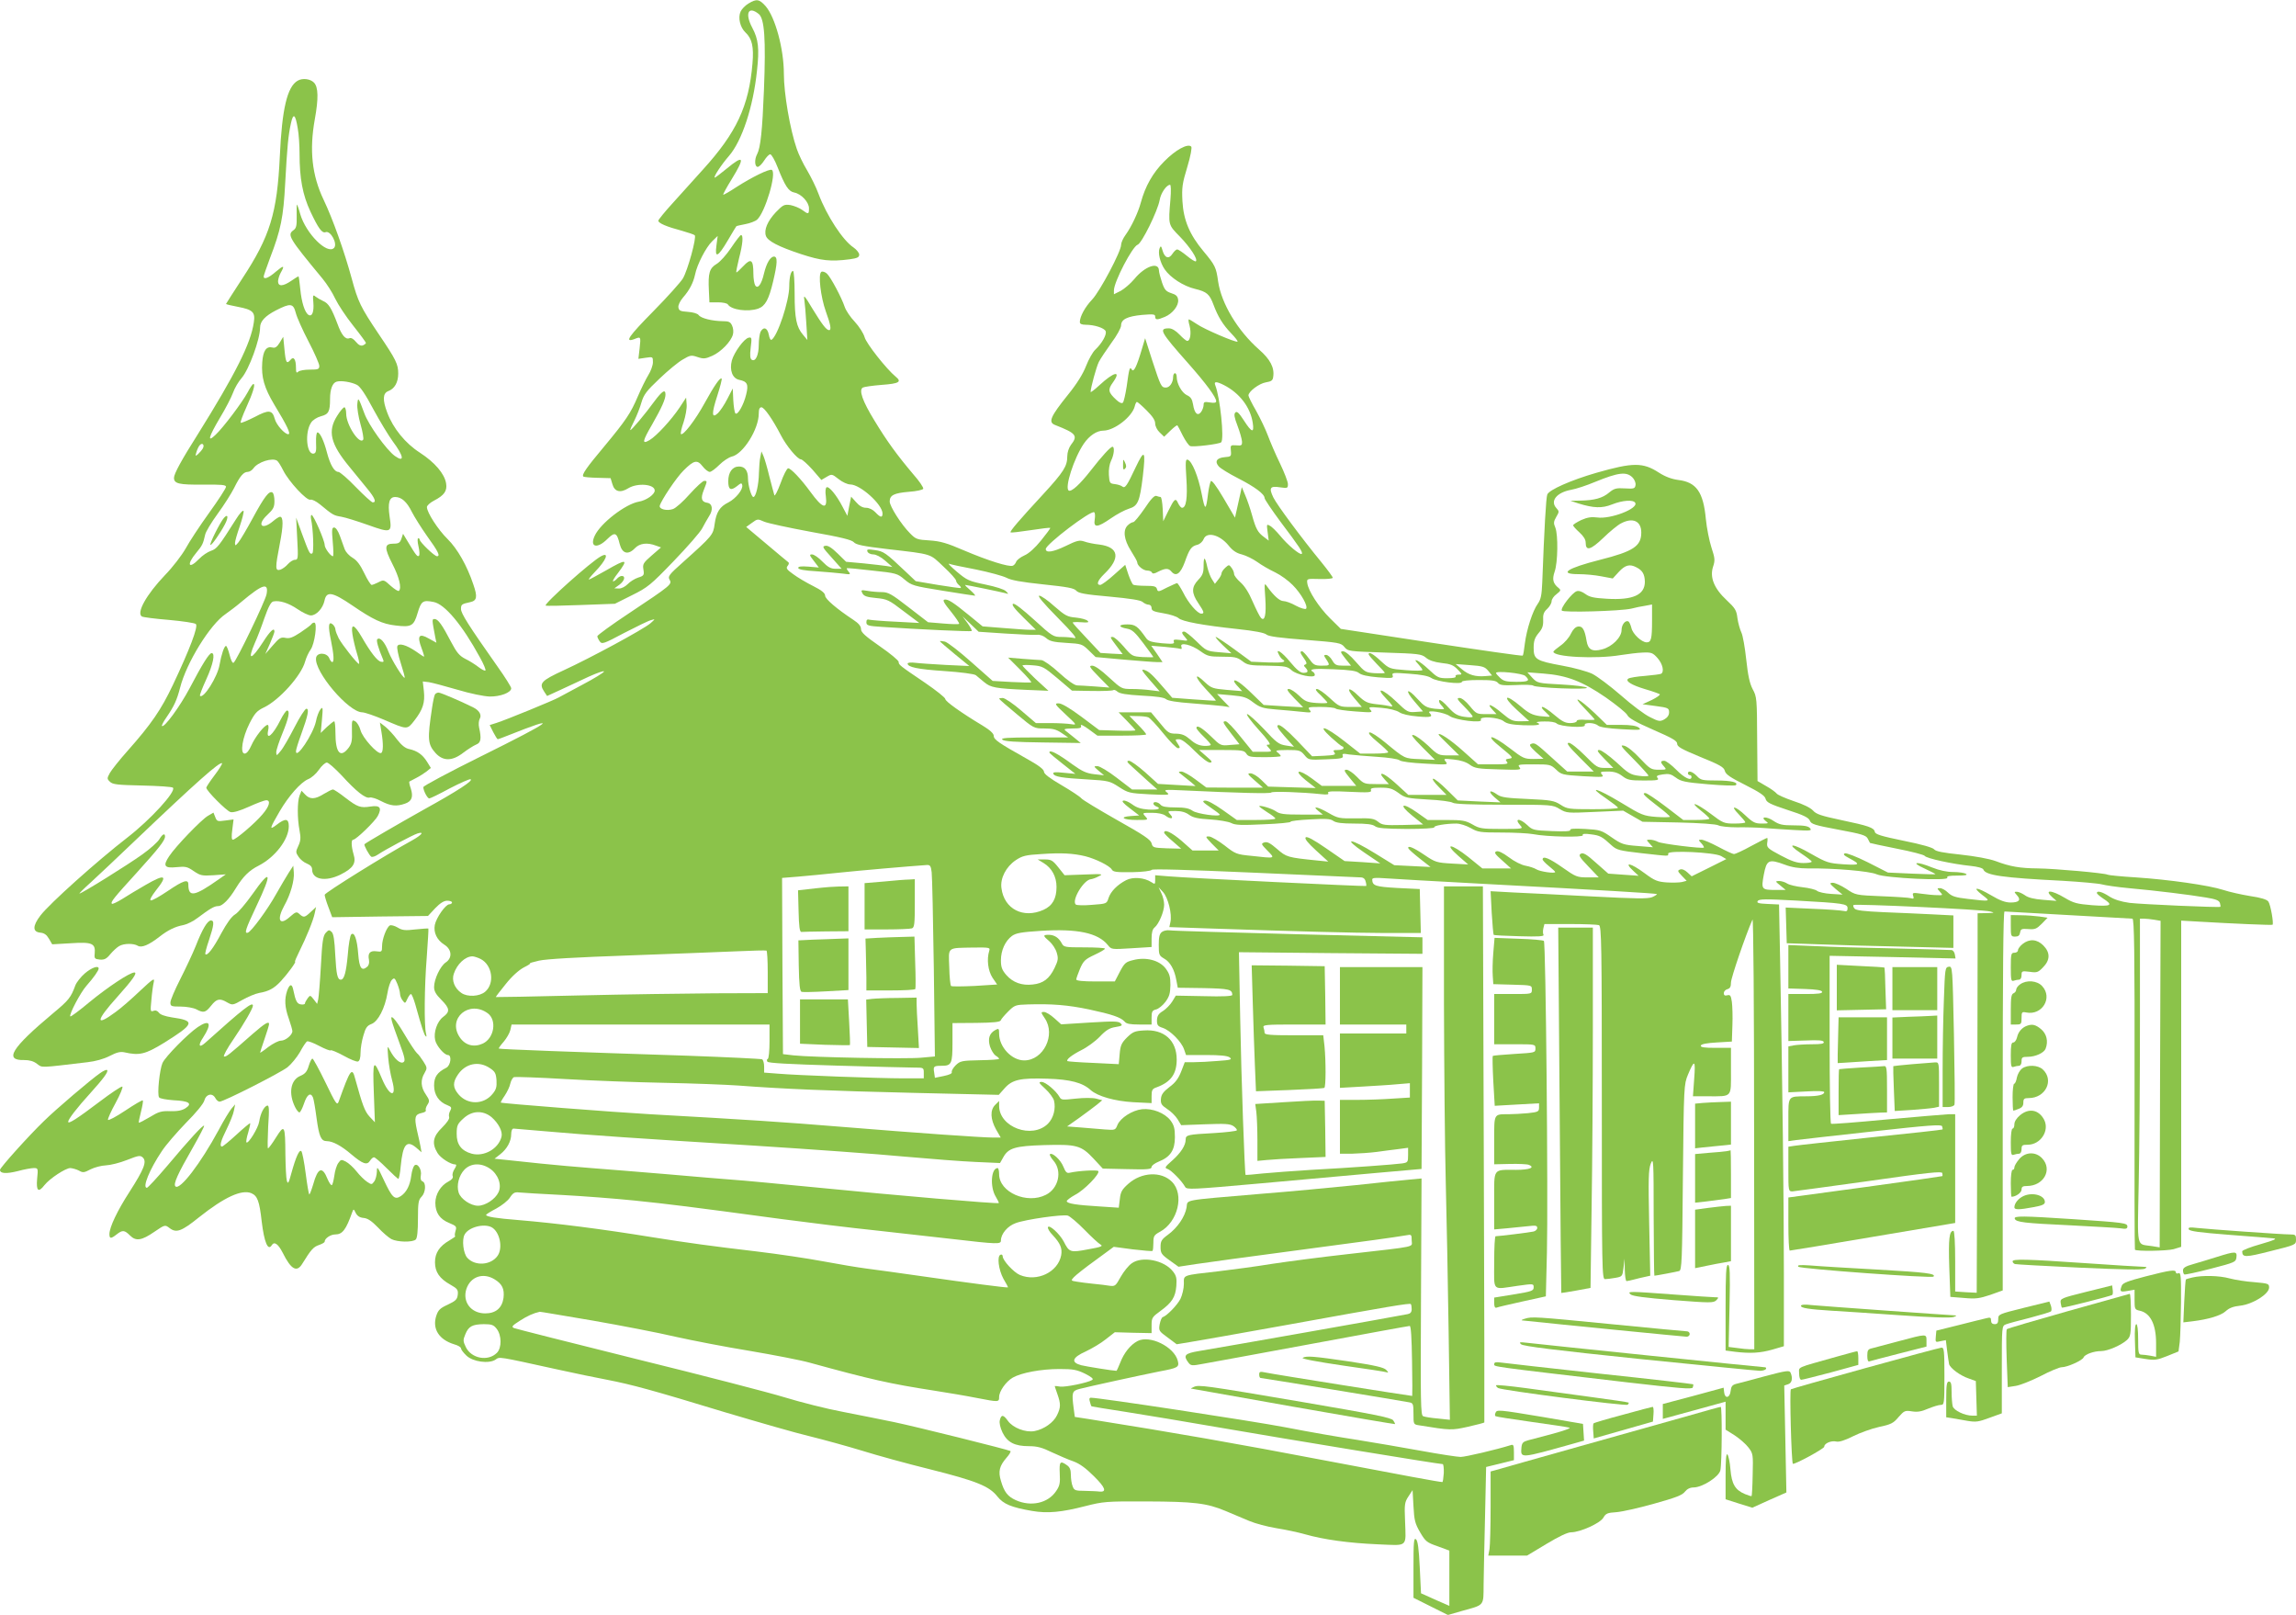 <?xml version="1.0" standalone="no"?>
<!DOCTYPE svg PUBLIC "-//W3C//DTD SVG 20010904//EN"
 "http://www.w3.org/TR/2001/REC-SVG-20010904/DTD/svg10.dtd">
<svg version="1.0" xmlns="http://www.w3.org/2000/svg"
 width="1280pt" height="900pt" viewBox="0 0 1280 900"
 preserveAspectRatio="xMidYMid meet">
<g transform="translate(0,900) scale(0.1,-0.1)"
fill="#8bc34a" stroke="none">
<path d="M4172 8980 c-18 -11 -37 -31 -43 -44 -16 -34 -3 -88 26 -116 38 -35
48 -81 40 -174 -20 -238 -89 -385 -277 -592 -46 -51 -120 -133 -165 -183 -46
-50 -83 -96 -83 -101 0 -14 48 -34 131 -56 35 -10 68 -21 72 -25 12 -10 -39
-196 -66 -241 -12 -20 -86 -103 -165 -183 -137 -139 -163 -176 -106 -155 37
15 37 15 30 -50 l-7 -60 40 6 c41 6 41 6 41 -25 0 -17 -12 -50 -26 -72 -14
-23 -40 -76 -58 -118 -40 -94 -66 -133 -189 -281 -99 -118 -125 -156 -115
-166 4 -3 39 -6 79 -7 l73 -2 10 -33 c12 -43 44 -51 89 -23 51 31 147 23 147
-13 0 -22 -47 -55 -89 -62 -74 -13 -212 -119 -245 -189 -31 -65 13 -76 70 -19
42 41 53 37 69 -29 14 -53 47 -62 85 -22 26 27 68 33 117 14 l28 -10 -52 -45
c-47 -41 -51 -48 -46 -78 5 -31 3 -35 -29 -45 -19 -6 -46 -23 -58 -36 -14 -14
-34 -25 -49 -25 l-26 1 28 20 c29 22 36 49 13 49 -7 0 -19 -7 -26 -15 -7 -8
-17 -15 -22 -15 -5 0 7 21 27 46 60 80 50 82 -68 14 -48 -27 -90 -50 -94 -50
-4 0 11 19 34 43 63 65 82 113 34 87 -55 -29 -319 -265 -309 -275 2 -3 90 -1
195 3 l191 7 94 47 c89 44 105 57 234 191 76 79 148 161 159 183 11 21 28 51
38 67 24 36 19 71 -11 75 -32 5 -37 25 -18 72 19 49 20 50 2 50 -8 0 -44 -33
-81 -74 -36 -41 -78 -78 -93 -83 -34 -12 -78 -1 -74 18 7 29 93 158 133 197
57 57 76 62 106 23 13 -17 31 -31 40 -31 8 0 32 18 53 39 22 22 53 42 69 46
64 14 151 153 151 240 0 25 5 35 15 35 16 0 64 -70 108 -155 30 -59 93 -135
112 -135 7 0 36 -26 64 -57 l50 -58 29 17 c29 17 30 17 67 -12 21 -17 50 -30
65 -30 56 0 180 -112 180 -162 0 -25 -12 -23 -40 7 -14 15 -35 25 -52 25 -19
0 -37 10 -55 31 l-28 31 -11 -54 -10 -53 -27 51 c-33 64 -76 116 -89 108 -6
-4 -8 -25 -4 -50 10 -77 -18 -69 -87 26 -51 70 -108 130 -123 130 -7 0 -26
-37 -42 -82 -17 -46 -33 -76 -35 -68 -3 8 -15 56 -28 105 -12 50 -27 101 -33
114 l-11 25 -6 -30 c-4 -16 -7 -56 -8 -89 -1 -67 -17 -135 -31 -135 -11 0 -30
65 -30 103 0 44 -17 67 -50 67 -37 0 -60 -32 -60 -82 0 -47 13 -55 48 -28 23
19 27 20 30 6 5 -24 -35 -74 -77 -96 -49 -24 -68 -55 -77 -121 -8 -60 -12 -65
-176 -212 -79 -70 -86 -80 -75 -98 15 -25 8 -31 -225 -186 -98 -65 -178 -123
-178 -129 0 -5 6 -18 13 -28 13 -18 21 -15 138 47 68 35 135 68 149 71 25 7
24 7 -4 -18 -40 -34 -336 -194 -482 -261 -128 -59 -141 -73 -110 -120 l16 -24
72 33 c40 19 113 52 161 75 49 22 87 35 84 28 -2 -6 -55 -39 -118 -72 -63 -34
-123 -66 -134 -72 -25 -15 -296 -126 -347 -142 l-38 -12 20 -40 c11 -21 22
-39 25 -39 2 0 28 9 57 21 299 119 254 84 -154 -118 -175 -87 -318 -163 -318
-170 0 -20 23 -63 33 -63 6 0 57 25 114 56 58 30 110 53 116 51 19 -6 -70 -64
-260 -169 -148 -83 -320 -183 -331 -193 -5 -5 27 -63 38 -70 6 -3 22 2 38 13
38 26 192 108 220 117 40 12 23 -9 -31 -39 -146 -80 -487 -292 -487 -303 0 -7
9 -38 21 -69 l21 -56 267 4 267 3 40 43 c28 29 49 42 67 42 15 0 27 -4 27 -10
0 -5 -7 -10 -15 -10 -21 0 -73 -75 -81 -115 -8 -43 12 -84 53 -110 42 -26 46
-74 8 -99 -30 -20 -65 -93 -65 -137 0 -23 10 -41 40 -71 48 -48 50 -67 10 -96
-33 -25 -54 -86 -44 -129 7 -32 51 -83 71 -83 23 0 16 -58 -9 -71 -51 -26 -68
-51 -68 -99 0 -52 27 -92 75 -110 22 -9 24 -13 15 -31 -7 -11 -9 -27 -6 -35 3
-9 -12 -31 -39 -58 -51 -49 -59 -88 -26 -142 17 -28 73 -64 100 -64 7 0 5 -10
-5 -25 -9 -14 -14 -32 -10 -40 3 -10 -5 -20 -24 -30 -43 -22 -73 -71 -73 -119
0 -55 25 -91 77 -112 41 -17 43 -20 35 -46 -4 -15 -5 -28 -1 -28 4 0 -11 -10
-32 -23 -56 -32 -81 -70 -81 -122 0 -54 25 -91 86 -125 39 -22 44 -29 41 -56
-3 -26 -11 -34 -55 -55 -44 -20 -54 -30 -65 -63 -23 -72 15 -132 99 -158 22
-6 39 -16 39 -23 0 -6 13 -24 30 -40 36 -35 125 -47 162 -23 25 17 6 20 348
-55 91 -20 215 -46 275 -57 138 -27 246 -56 660 -182 182 -54 393 -115 470
-133 77 -19 208 -55 290 -80 83 -26 254 -73 380 -104 259 -65 330 -94 375
-151 34 -43 78 -61 194 -81 86 -15 165 -7 297 27 99 25 115 27 339 26 266 -1
337 -9 442 -53 40 -17 100 -42 133 -56 33 -14 101 -32 150 -40 50 -8 122 -23
160 -34 106 -30 244 -49 406 -56 172 -7 157 -20 152 132 -4 92 -2 103 19 135
l23 35 5 -90 c4 -78 9 -97 37 -145 30 -51 37 -57 98 -78 l65 -24 0 -154 0
-154 -32 14 c-18 8 -54 23 -79 35 l-47 21 -7 145 c-5 103 -11 148 -21 156 -12
10 -14 -15 -14 -158 l0 -168 96 -48 96 -48 76 22 c130 36 122 26 123 148 1 58
4 230 8 381 l6 274 78 19 77 19 0 45 c0 38 -3 44 -17 39 -79 -25 -254 -66
-280 -66 -17 0 -116 15 -220 34 -103 19 -264 46 -356 61 -93 14 -273 45 -400
70 -189 36 -1037 165 -1085 165 -9 0 -11 -7 -6 -22 3 -13 7 -24 9 -26 1 -1 87
-15 191 -31 104 -16 347 -57 539 -90 347 -60 1205 -201 1228 -201 4 0 7 -22 6
-50 -2 -27 -5 -50 -8 -50 -16 0 -227 39 -631 116 -529 101 -862 159 -1346 236
l-72 11 -6 45 c-12 91 -10 100 32 111 54 14 343 77 443 97 107 20 114 24 105
60 -20 78 -156 145 -224 110 -40 -21 -76 -66 -97 -121 -10 -25 -19 -45 -21
-45 -18 0 -168 24 -196 31 -60 16 -51 43 25 77 34 16 85 46 112 68 l50 39 103
-3 102 -2 0 44 c0 41 3 46 50 80 63 46 83 76 88 139 3 43 0 57 -19 81 -49 63
-172 87 -230 45 -17 -12 -44 -45 -61 -75 -28 -51 -32 -54 -62 -50 -17 3 -58 8
-91 11 -33 3 -75 9 -93 12 -32 5 -33 6 -15 25 10 11 64 54 120 94 l102 75 105
-14 c59 -7 108 -11 111 -9 3 3 5 24 5 46 0 37 4 43 37 61 100 54 137 209 66
279 -59 59 -169 54 -243 -12 -35 -31 -43 -45 -47 -85 l-6 -48 -106 7 c-131 8
-181 16 -184 29 -1 5 20 21 47 36 51 26 139 117 129 132 -5 8 -111 2 -159 -9
-16 -4 -23 2 -36 34 -15 38 -62 81 -75 69 -3 -3 6 -20 21 -37 49 -58 27 -154
-43 -189 -105 -54 -261 14 -261 115 0 19 -4 34 -8 34 -37 0 -44 -105 -11 -159
11 -18 19 -35 17 -36 -5 -6 -588 44 -998 85 -217 21 -435 42 -485 45 -49 4
-216 17 -370 31 -154 13 -343 28 -420 34 -77 6 -203 17 -280 25 -77 8 -167 18
-199 21 l-59 6 32 25 c38 30 61 72 61 113 0 17 5 30 13 30 6 0 86 -7 177 -15
237 -21 517 -40 1165 -80 314 -20 689 -47 835 -61 146 -13 326 -27 400 -30
l135 -6 17 30 c29 54 66 65 229 70 181 5 206 -1 276 -76 l51 -55 136 -3 c114
-3 136 -1 136 12 0 8 18 21 40 30 65 26 90 64 90 136 0 50 -5 67 -25 94 -32
41 -100 68 -158 62 -55 -6 -120 -48 -137 -87 -12 -30 -13 -30 -69 -26 -31 3
-91 7 -134 11 l-78 6 68 48 c37 27 82 60 98 73 l30 25 -34 9 c-20 5 -68 5
-114 0 -73 -8 -81 -8 -90 9 -19 34 -78 84 -100 84 -19 0 -16 -5 20 -38 23 -21
45 -51 49 -66 11 -45 -3 -98 -34 -129 -88 -87 -272 -20 -272 100 l0 27 -22
-22 c-29 -29 -27 -79 5 -137 l26 -45 -43 0 c-61 0 -419 25 -846 60 -331 27
-514 39 -1065 70 -197 11 -828 60 -833 65 -2 1 8 19 22 39 13 20 28 50 31 67
4 17 13 33 21 36 7 2 136 -2 286 -11 150 -9 399 -18 553 -21 154 -3 339 -10
410 -15 250 -19 512 -30 981 -41 l472 -11 32 36 c43 49 88 59 240 54 127 -4
195 -22 240 -63 39 -35 134 -62 238 -68 l102 -5 0 39 c0 34 4 41 28 49 79 29
112 74 112 155 0 107 -71 170 -183 162 -51 -3 -62 -8 -94 -39 -31 -31 -37 -45
-41 -93 l-5 -56 -141 7 c-77 3 -143 8 -145 10 -9 8 24 34 77 61 31 15 78 49
103 75 35 37 55 49 88 54 36 6 41 9 28 21 -11 12 -40 12 -172 4 l-159 -10 -38
34 c-21 19 -47 35 -58 35 -18 0 -18 -2 5 -36 62 -92 -8 -234 -115 -234 -70 0
-140 75 -140 149 0 28 -2 31 -20 21 -34 -18 -44 -48 -31 -92 7 -21 21 -44 31
-51 11 -6 20 -15 20 -18 0 -4 -48 -7 -107 -8 -101 -2 -110 -4 -135 -28 -14
-14 -24 -31 -22 -38 3 -8 -12 -15 -45 -22 l-49 -10 -4 29 c-6 35 -3 38 42 38
55 0 60 11 60 131 l0 107 133 1 c94 1 133 5 136 14 2 7 21 29 41 49 36 36 41
38 111 40 132 4 222 -3 341 -28 126 -27 177 -44 198 -68 9 -12 31 -16 81 -16
l69 0 0 39 c0 33 4 40 25 45 13 3 37 22 52 42 22 30 27 47 28 94 0 47 -5 63
-27 93 -35 45 -109 65 -181 46 -41 -10 -48 -16 -74 -65 l-28 -54 -107 0 c-70
0 -108 4 -108 11 0 6 10 33 21 60 19 44 29 53 80 77 32 15 59 30 59 35 0 4
-52 7 -115 7 -108 0 -115 1 -126 23 -17 31 -40 46 -71 47 -35 0 -35 -5 2 -36
16 -14 35 -42 41 -63 10 -33 8 -44 -12 -86 -29 -60 -63 -86 -122 -92 -60 -7
-110 11 -147 53 -24 28 -30 44 -30 82 0 55 24 108 62 136 23 16 52 21 160 28
204 13 319 -11 374 -79 20 -25 20 -25 132 -18 l112 7 0 48 c0 32 5 52 17 61
24 20 53 89 53 127 0 18 -7 47 -16 65 l-15 32 25 -27 c28 -31 51 -123 41 -167
l-6 -28 203 -7 c538 -18 810 -25 996 -26 l203 0 -3 123 -3 122 -124 6 c-123 7
-140 12 -141 47 0 10 17 11 73 7 39 -3 286 -17 547 -31 660 -35 962 -53 967
-57 2 -2 -10 -10 -26 -17 -25 -10 -90 -9 -338 4 -170 9 -365 19 -436 22 l-127
7 6 -119 c4 -65 9 -121 11 -124 3 -3 68 -6 145 -8 103 -3 138 -1 133 8 -4 6
-4 22 -1 36 l6 24 144 0 c80 0 151 -3 160 -6 14 -6 16 -102 16 -990 0 -931 1
-984 18 -983 9 0 35 3 57 7 39 7 40 8 46 57 l6 50 1 -62 c1 -35 5 -63 10 -63
4 0 23 4 42 9 19 5 47 12 63 15 l27 6 -6 293 c-5 248 -4 298 9 332 15 37 16
17 16 -292 1 -183 2 -333 4 -333 8 0 124 22 138 26 15 4 17 56 21 522 5 511 6
518 28 572 37 88 43 84 35 -22 l-7 -98 84 0 c137 0 128 -9 128 141 l0 129 -86
0 c-64 0 -85 3 -82 13 3 8 34 14 89 17 l84 5 3 90 c2 50 0 109 -3 131 -5 35
-9 41 -25 37 -14 -4 -20 0 -20 12 0 9 9 19 20 22 15 4 20 14 20 37 0 26 82
265 120 351 5 12 9 -478 9 -1187 l1 -1208 -24 0 c-13 0 -45 3 -71 7 l-48 6 5
229 c4 186 2 228 -9 228 -10 0 -13 -46 -13 -239 l0 -238 53 -7 c86 -10 139 -7
207 12 l65 19 0 404 c0 385 -8 1071 -21 1746 l-6 312 -64 3 c-50 2 -62 6 -55
16 7 12 43 12 212 3 269 -15 289 -18 289 -43 0 -16 -5 -19 -22 -15 -13 3 -90
9 -173 12 l-150 7 3 -99 3 -100 182 -6 c100 -4 309 -10 465 -13 l282 -7 0 90
0 91 -117 6 c-65 3 -186 9 -270 12 -113 5 -155 10 -164 20 -7 8 -9 17 -6 20 8
8 726 -25 762 -36 27 -7 25 -8 -20 -9 l-50 -1 0 -197 c0 -109 -1 -585 -2
-1058 l-3 -860 -60 3 -60 4 0 169 c0 102 -4 169 -10 169 -23 0 -28 -43 -23
-202 l6 -166 76 -6 c65 -6 86 -3 146 17 l70 25 0 1056 c0 697 3 1056 10 1056
6 0 165 -9 355 -20 190 -11 351 -20 358 -20 10 0 13 -175 12 -921 -1 -506 0
-922 2 -924 10 -10 178 -7 216 3 l42 13 0 909 0 909 88 -5 c203 -12 417 -21
421 -18 8 6 -11 113 -23 129 -8 12 -41 22 -102 31 -49 8 -116 23 -149 34 -80
26 -305 58 -488 70 -81 5 -152 12 -157 15 -15 9 -294 34 -390 35 -99 1 -153
10 -235 41 -36 13 -113 27 -195 36 -97 10 -138 18 -147 29 -7 10 -70 28 -170
48 -126 26 -159 36 -161 50 -5 23 -33 33 -190 66 -108 23 -137 32 -155 53 -14
15 -54 35 -107 52 -47 16 -90 35 -95 42 -6 8 -32 27 -59 42 l-48 28 -2 234
c-1 225 -2 236 -25 278 -17 33 -26 75 -36 166 -7 66 -19 134 -27 150 -8 17
-18 52 -22 80 -5 44 -13 56 -60 100 -70 65 -95 127 -76 186 12 36 11 47 -9
108 -12 37 -26 108 -31 158 -14 151 -53 206 -154 218 -37 5 -72 18 -108 41
-89 58 -145 57 -348 -1 -142 -41 -264 -95 -274 -121 -7 -17 -17 -193 -28 -489
-3 -73 -8 -96 -25 -120 -29 -40 -62 -143 -72 -221 -4 -35 -9 -66 -12 -68 -3
-3 -232 30 -509 72 l-505 77 -61 60 c-62 62 -120 151 -126 195 -3 25 -3 25 70
23 39 -1 72 2 72 7 0 5 -28 43 -62 85 -115 140 -248 320 -269 362 -26 54 -19
66 37 57 42 -6 44 -5 44 18 0 13 -20 65 -44 115 -24 49 -54 119 -67 154 -13
35 -43 98 -66 139 -24 41 -43 80 -43 86 0 22 60 67 97 73 31 5 39 11 41 31 8
51 -17 98 -79 152 -119 105 -210 256 -228 379 -11 79 -16 90 -82 169 -77 92
-111 173 -117 278 -4 77 -1 99 27 191 19 63 27 109 22 114 -19 19 -87 -18
-150 -82 -64 -64 -106 -138 -131 -230 -15 -56 -53 -136 -85 -180 -14 -19 -25
-44 -25 -56 0 -36 -117 -257 -161 -304 -40 -42 -69 -95 -69 -126 0 -10 10 -15
33 -15 48 0 104 -18 111 -36 7 -19 -21 -68 -58 -103 -14 -13 -37 -54 -51 -90
-17 -44 -50 -98 -101 -161 -99 -123 -112 -154 -71 -169 117 -46 128 -59 87
-111 -11 -15 -20 -41 -20 -63 0 -55 -20 -87 -133 -210 -136 -147 -189 -209
-183 -214 2 -3 52 3 111 12 58 9 108 15 110 13 2 -2 -21 -33 -51 -70 -34 -42
-68 -73 -94 -84 -22 -10 -42 -26 -45 -35 -3 -9 -12 -20 -19 -22 -21 -8 -137
28 -271 85 -97 42 -133 52 -193 56 -69 4 -77 7 -109 40 -48 48 -113 150 -113
177 0 35 24 47 107 54 43 3 78 11 80 17 2 7 -22 43 -55 80 -92 109 -148 186
-217 300 -67 109 -88 170 -65 184 7 4 55 11 106 15 97 7 113 17 77 46 -51 42
-164 185 -173 220 -6 21 -30 59 -55 86 -25 26 -50 64 -56 83 -17 51 -78 166
-99 185 -10 9 -24 14 -31 10 -19 -12 -4 -140 25 -221 27 -74 32 -104 18 -104
-15 0 -39 32 -93 120 -43 72 -50 80 -45 50 3 -19 8 -78 11 -130 l6 -95 -24 29
c-37 43 -47 91 -47 230 0 69 -4 126 -9 126 -12 0 -21 -36 -21 -86 0 -81 -65
-278 -99 -298 -5 -3 -12 10 -15 29 -8 39 -29 46 -46 16 -5 -11 -10 -44 -10
-73 0 -57 -18 -96 -39 -83 -9 5 -11 24 -6 67 7 54 6 60 -11 56 -25 -4 -81 -81
-94 -127 -14 -54 3 -100 41 -108 45 -9 53 -25 39 -81 -14 -59 -48 -118 -60
-106 -5 5 -10 38 -12 74 l-3 65 -30 -58 c-16 -32 -40 -67 -52 -79 -36 -34 -37
-4 -4 97 16 50 27 92 24 95 -8 8 -40 -37 -95 -137 -52 -95 -120 -183 -132
-172 -3 3 3 33 15 66 11 34 19 78 17 99 l-3 38 -36 -55 c-47 -70 -129 -159
-168 -182 -43 -25 -41 -8 15 88 53 93 74 140 74 166 0 32 -18 21 -62 -38 -49
-68 -130 -164 -134 -160 -2 2 8 25 22 52 14 28 32 73 40 102 13 44 28 64 100
132 47 45 105 93 130 107 42 25 48 26 83 14 33 -11 44 -10 82 7 49 22 105 80
115 119 4 14 2 36 -5 50 -9 20 -18 24 -53 24 -59 1 -120 16 -133 34 -7 9 -32
16 -61 18 -41 3 -49 6 -52 25 -2 12 9 35 26 55 36 41 57 82 67 128 11 56 61
152 95 185 l31 30 -7 -54 c-10 -73 8 -65 64 30 24 41 45 76 47 78 2 2 25 7 51
12 26 5 55 16 65 25 45 41 110 260 82 277 -13 8 -111 -40 -198 -96 -38 -25
-71 -44 -73 -42 -2 2 19 41 47 86 76 124 69 139 -28 59 -33 -27 -63 -50 -66
-50 -11 0 37 73 79 121 72 83 135 272 156 474 14 124 8 177 -26 240 -43 81
-22 124 36 77 32 -26 40 -140 29 -422 -9 -227 -19 -323 -38 -359 -16 -29 -14
-71 3 -71 8 0 24 16 36 35 12 19 27 35 34 35 7 0 26 -33 41 -72 41 -104 61
-135 93 -141 40 -8 82 -54 82 -88 0 -34 -3 -35 -38 -9 -15 11 -45 23 -65 27
-35 5 -41 2 -82 -40 -46 -49 -67 -98 -55 -132 10 -28 68 -59 195 -101 113 -37
164 -43 273 -29 42 6 52 11 52 26 0 10 -15 28 -32 40 -59 39 -149 176 -195
299 -13 36 -42 94 -63 130 -22 36 -48 90 -58 120 -38 110 -72 309 -72 419 0
138 -48 315 -102 377 -35 39 -50 42 -96 14z m2353 -1092 c-12 -143 -13 -140
53 -207 57 -59 101 -126 89 -137 -3 -4 -26 10 -50 30 -24 20 -49 36 -54 36 -6
0 -18 -11 -27 -25 -20 -31 -43 -23 -55 19 -7 25 -10 28 -16 13 -11 -25 2 -80
28 -118 31 -46 105 -94 169 -109 66 -16 81 -29 103 -88 25 -67 52 -111 98
-159 23 -24 39 -44 36 -47 -7 -7 -188 70 -227 98 -21 14 -41 26 -44 26 -4 0
-2 -16 4 -36 10 -40 4 -84 -13 -84 -6 0 -25 16 -43 35 -21 22 -43 35 -59 35
-59 0 -49 -19 108 -196 99 -112 155 -188 155 -210 0 -9 -10 -11 -35 -7 -30 5
-35 3 -35 -14 0 -10 -6 -28 -14 -39 -19 -25 -37 -9 -45 43 -5 29 -13 41 -35
51 -28 14 -56 64 -56 102 0 11 -4 20 -10 20 -5 0 -10 -9 -10 -21 0 -31 -19
-59 -40 -59 -26 0 -29 7 -76 150 l-40 125 -18 -60 c-29 -99 -46 -132 -56 -115
-12 19 -15 8 -29 -95 -7 -44 -16 -84 -21 -89 -6 -6 -19 -1 -36 15 -46 42 -49
57 -20 97 50 70 7 61 -76 -16 -26 -24 -48 -41 -48 -36 1 25 32 139 46 167 9
18 41 65 70 106 30 40 54 84 54 97 0 34 34 51 118 59 61 5 72 4 72 -9 0 -20
11 -20 54 -2 43 18 78 63 74 95 -2 20 -12 29 -38 37 -30 10 -38 19 -52 60 -9
27 -17 57 -17 67 -2 50 -79 23 -137 -48 -22 -26 -56 -55 -76 -66 l-38 -19 0
22 c1 49 103 244 132 254 23 7 112 188 123 249 6 38 38 85 58 85 5 0 6 -33 2
-82z m298 -1034 c88 -45 148 -124 161 -211 9 -59 -6 -54 -49 13 -28 43 -39 54
-48 45 -9 -9 -6 -27 12 -74 13 -34 24 -73 25 -87 1 -22 -2 -25 -32 -22 -32 2
-33 1 -30 -30 3 -32 1 -33 -35 -36 -44 -4 -57 -24 -32 -52 10 -11 57 -40 106
-65 96 -49 149 -89 149 -111 0 -7 40 -66 88 -131 107 -142 127 -172 119 -180
-9 -8 -79 50 -121 102 -21 25 -46 50 -57 55 -18 10 -18 8 -12 -36 l6 -47 -25
19 c-36 26 -47 47 -68 123 -10 36 -27 86 -38 111 l-19 45 -19 -85 -19 -85 -64
109 c-42 71 -67 103 -71 94 -4 -7 -11 -38 -15 -68 -12 -99 -17 -99 -36 -1 -19
97 -54 182 -78 189 -12 4 -13 -13 -7 -105 7 -108 -1 -163 -24 -163 -6 0 -15
11 -22 25 -14 32 -21 26 -55 -43 l-28 -57 -3 68 c-2 37 -7 67 -12 67 -4 0 -15
3 -23 6 -11 4 -31 -17 -66 -70 -29 -42 -57 -76 -63 -76 -6 0 -20 -7 -30 -17
-29 -26 -23 -80 17 -143 19 -30 35 -58 35 -64 0 -18 33 -46 56 -46 12 0 24 -5
26 -11 3 -8 14 -7 35 5 40 20 57 20 73 1 26 -31 51 -13 75 52 26 74 37 89 71
97 14 4 29 18 34 31 17 44 90 25 139 -35 22 -28 44 -43 74 -50 23 -6 62 -25
86 -42 23 -17 68 -43 100 -58 31 -15 75 -47 98 -71 47 -47 87 -119 74 -132 -4
-4 -30 3 -56 17 -26 15 -58 26 -70 26 -21 0 -54 30 -90 80 -17 24 -17 23 -11
-65 6 -92 -3 -130 -24 -109 -7 7 -27 47 -46 90 -22 52 -46 89 -69 109 -19 17
-35 37 -35 46 0 8 -6 24 -14 34 -14 19 -15 19 -35 1 -12 -11 -21 -25 -21 -31
0 -7 -8 -23 -19 -36 l-18 -23 -16 25 c-9 13 -20 43 -26 67 -13 61 -21 64 -21
9 0 -39 -5 -53 -30 -79 -38 -40 -38 -73 0 -129 33 -49 36 -59 17 -59 -21 0
-73 60 -101 118 -15 28 -30 52 -34 52 -4 0 -29 -12 -57 -25 -46 -24 -50 -25
-55 -8 -4 15 -16 18 -63 18 -32 0 -63 3 -69 6 -6 4 -18 30 -28 59 l-17 52 -63
-56 c-34 -31 -69 -56 -76 -56 -24 0 -15 25 22 61 92 88 82 150 -27 164 -30 3
-68 11 -84 17 -27 9 -41 6 -106 -26 -69 -33 -109 -39 -109 -16 0 26 251 217
270 205 5 -3 6 -21 3 -40 -8 -48 15 -46 90 6 33 23 78 47 101 54 50 15 60 40
77 179 17 147 10 156 -40 51 -49 -104 -59 -119 -75 -106 -6 5 -24 11 -41 13
-28 3 -30 6 -33 51 -2 29 3 60 12 79 17 33 21 78 8 78 -11 0 -58 -51 -121
-132 -60 -77 -108 -121 -123 -112 -24 15 29 180 84 261 31 45 72 73 110 73 61
1 159 77 174 135 3 14 9 25 12 25 4 0 28 -21 54 -47 33 -33 48 -55 48 -73 0
-15 11 -37 25 -50 l25 -24 35 34 c19 18 36 32 39 29 2 -2 16 -28 30 -57 15
-29 33 -55 41 -58 17 -7 164 11 173 21 18 18 -6 250 -33 318 -9 22 6 22 48 1z
m2278 -515 c11 -11 19 -30 17 -42 -3 -20 -8 -22 -59 -19 -48 3 -60 0 -88 -23
-36 -31 -83 -44 -161 -45 l-55 -1 45 -15 c85 -26 131 -28 188 -5 58 23 117 27
128 9 20 -32 -138 -93 -212 -82 -31 4 -54 1 -88 -14 -25 -12 -46 -25 -46 -30
0 -4 16 -22 35 -39 23 -21 35 -40 35 -57 0 -49 27 -42 98 26 37 36 81 72 99
81 66 35 113 13 113 -51 0 -76 -44 -105 -230 -152 -185 -47 -234 -80 -119 -80
34 0 91 -5 126 -12 l64 -12 34 37 c35 38 61 45 98 25 34 -17 46 -39 47 -80 0
-74 -67 -104 -213 -95 -70 4 -95 9 -118 26 -19 14 -37 20 -49 16 -25 -8 -92
-94 -83 -108 7 -12 329 -3 388 11 22 6 57 13 78 16 l37 7 0 -90 c0 -102 -5
-121 -30 -121 -28 0 -78 47 -85 80 -4 16 -11 32 -16 36 -17 10 -39 -17 -39
-48 0 -40 -53 -93 -108 -107 -55 -15 -79 -2 -87 47 -10 63 -23 84 -48 80 -14
-2 -28 -16 -40 -41 -9 -20 -35 -50 -57 -65 -21 -15 -39 -30 -40 -34 -1 -30
240 -42 375 -19 39 6 94 13 123 14 49 2 56 -1 83 -31 28 -32 38 -75 20 -87 -6
-3 -46 -8 -90 -12 -44 -3 -85 -10 -93 -15 -20 -13 16 -36 97 -60 39 -11 73
-24 78 -27 4 -4 -16 -18 -44 -32 l-52 -24 74 -10 c69 -9 74 -12 74 -35 0 -16
-9 -29 -26 -39 -24 -13 -31 -13 -80 12 -30 14 -103 69 -163 122 -60 52 -132
106 -160 120 -28 13 -103 34 -166 45 -147 27 -160 35 -160 99 0 39 6 56 27 82
21 24 27 41 26 72 -2 31 3 46 22 63 14 13 25 32 25 43 0 10 12 29 28 40 24 19
25 22 11 34 -31 25 -37 47 -22 91 18 51 20 204 4 245 -11 25 -10 34 5 60 17
29 17 31 0 50 -35 39 2 86 82 101 29 5 89 25 134 44 130 53 175 59 209 25z
m-4581 -303 c169 -30 229 -45 240 -58 12 -14 51 -22 185 -38 259 -30 236 -24
315 -98 39 -36 70 -71 70 -78 0 -6 7 -17 15 -24 9 -7 14 -15 11 -17 -2 -2 -59
6 -127 17 l-124 21 -55 52 c-113 107 -123 114 -172 121 -41 6 -47 5 -42 -8 3
-9 18 -16 33 -16 15 0 42 -14 66 -35 l40 -35 -30 5 c-16 3 -75 9 -129 15 l-99
9 -47 46 c-33 32 -54 46 -69 43 -19 -3 -15 -10 35 -65 l56 -63 -34 0 c-26 0
-43 9 -73 40 -21 22 -47 40 -58 40 -16 0 -15 -4 10 -36 l28 -37 -58 5 c-40 3
-57 1 -57 -7 0 -9 33 -15 103 -19 56 -4 122 -10 147 -13 41 -6 44 -5 31 11 -8
9 -12 18 -10 19 2 2 66 -4 142 -13 134 -14 140 -16 180 -50 39 -33 49 -36 211
-62 94 -15 175 -28 181 -28 5 0 -6 13 -25 30 -19 16 -32 29 -29 30 9 0 198
-39 224 -46 19 -6 19 -5 3 11 -9 10 -56 25 -114 37 -92 19 -103 24 -159 71
-33 28 -53 48 -44 45 9 -4 76 -18 150 -32 74 -15 150 -36 170 -46 26 -14 82
-24 205 -37 135 -14 172 -21 184 -35 12 -14 47 -21 184 -33 119 -11 175 -20
186 -30 9 -8 24 -15 33 -15 10 0 17 -8 17 -19 0 -15 12 -20 66 -29 37 -6 74
-18 84 -27 21 -19 134 -40 330 -61 94 -10 151 -21 161 -31 12 -10 73 -18 215
-29 190 -15 200 -17 219 -40 20 -24 23 -24 224 -31 190 -6 205 -8 230 -28 17
-15 46 -25 87 -30 50 -5 67 -12 90 -36 27 -28 27 -29 5 -29 -12 0 -19 -4 -16
-10 4 -6 -14 -10 -46 -10 -49 0 -55 3 -105 50 -53 50 -98 71 -56 27 12 -13 22
-27 22 -31 0 -5 -42 -5 -92 -1 -92 7 -93 8 -140 51 -44 41 -69 54 -68 37 1 -5
21 -28 45 -53 25 -25 45 -47 45 -50 0 -3 -25 -3 -55 -2 -53 4 -56 6 -106 63
-30 35 -59 59 -71 59 -18 0 -16 -4 12 -40 l32 -40 -44 0 c-38 0 -46 4 -61 30
-10 17 -25 30 -34 30 -14 0 -14 -3 1 -25 22 -34 21 -35 -26 -35 -39 0 -46 5
-71 40 -16 22 -33 40 -38 40 -14 0 -11 -9 11 -40 15 -21 17 -30 8 -33 -10 -4
-11 -7 0 -18 18 -20 15 -29 -12 -29 -16 0 -38 18 -72 59 -48 59 -87 83 -64 42
5 -11 15 -23 20 -26 25 -15 3 -20 -82 -17 l-92 4 -94 69 c-52 38 -99 69 -104
69 -5 0 12 -20 39 -46 l48 -45 -70 6 c-68 6 -71 8 -125 61 -31 30 -61 54 -68
54 -17 0 -15 -10 6 -33 17 -20 16 -20 -26 -14 -36 4 -42 3 -38 -9 5 -13 -5
-14 -67 -9 -57 6 -75 11 -87 28 -48 68 -61 77 -106 77 -51 0 -51 -15 0 -24 28
-5 45 -21 90 -81 31 -41 56 -76 56 -77 0 -2 -27 -1 -60 0 -58 4 -60 5 -105 58
-26 30 -53 54 -62 54 -17 0 -17 1 34 -67 l22 -29 -62 3 -62 4 -77 82 c-43 45
-78 84 -78 87 0 3 21 4 48 2 37 -3 45 -1 35 8 -6 7 -36 15 -65 18 -48 4 -60
11 -120 63 -36 33 -74 59 -84 59 -12 0 22 -41 101 -121 87 -88 113 -120 95
-115 -14 3 -46 6 -72 6 -46 0 -51 3 -152 95 -65 59 -109 93 -118 90 -10 -4 6
-26 56 -75 l71 -70 -35 0 c-19 0 -86 5 -149 10 l-113 9 -72 59 c-93 76 -121
94 -141 90 -11 -2 -3 -19 36 -66 28 -35 49 -66 46 -69 -3 -3 -43 -2 -89 2
l-84 7 -109 84 c-95 74 -114 84 -149 84 -23 0 -58 3 -80 7 -36 6 -38 5 -28
-14 9 -16 25 -21 76 -26 62 -6 71 -10 153 -73 l88 -66 -130 7 c-71 3 -138 9
-147 11 -13 4 -18 0 -18 -14 0 -18 9 -21 88 -26 204 -14 494 -27 499 -23 3 3
-8 23 -23 44 l-28 38 45 -43 45 -43 150 -10 c82 -5 161 -9 176 -7 16 2 36 -6
50 -18 19 -17 40 -23 112 -27 85 -5 89 -6 126 -42 l38 -37 154 -14 c84 -7 168
-14 186 -14 l33 0 -31 46 -32 45 74 -6 c40 -4 79 -8 87 -11 9 -3 11 1 7 12
-10 27 57 11 106 -25 39 -28 49 -31 122 -31 69 0 83 -3 111 -24 29 -23 42 -25
141 -26 99 -2 111 -4 134 -25 27 -26 130 -47 130 -27 0 6 -4 14 -10 17 -26 16
0 20 114 15 95 -4 128 -9 142 -21 13 -11 48 -19 107 -24 79 -6 86 -5 81 10 -6
16 2 17 92 10 69 -5 106 -12 124 -24 29 -20 170 -38 170 -21 0 6 37 10 94 10
74 0 96 -3 107 -16 11 -13 29 -15 101 -12 48 3 91 1 95 -3 13 -13 308 -24 300
-12 -4 6 -65 14 -141 18 -133 7 -135 8 -163 37 l-28 31 90 -7 c130 -10 216
-43 347 -133 60 -42 114 -86 120 -98 7 -17 48 -40 144 -82 108 -47 134 -62
134 -78 0 -17 24 -30 130 -74 109 -44 131 -57 136 -78 5 -19 30 -36 114 -78
81 -41 109 -60 113 -77 5 -20 25 -30 122 -62 91 -29 118 -43 125 -60 7 -19 26
-25 159 -50 129 -24 153 -31 163 -49 6 -12 12 -23 13 -25 1 -1 69 -16 150 -32
82 -16 151 -34 155 -40 8 -14 157 -46 256 -56 39 -4 68 -12 71 -20 12 -32 104
-46 443 -63 102 -6 200 -15 218 -20 18 -5 85 -15 150 -21 155 -14 340 -37 429
-52 56 -9 74 -16 79 -31 3 -10 4 -20 2 -21 -8 -5 -440 14 -506 22 -50 7 -86
19 -113 36 -38 25 -69 34 -69 19 0 -5 16 -18 35 -31 58 -37 46 -45 -62 -37
-85 7 -103 12 -152 41 -75 45 -119 47 -68 2 l22 -19 -75 6 c-51 4 -84 12 -102
26 -15 10 -35 19 -44 19 -16 0 -16 -1 0 -19 25 -27 12 -41 -35 -41 -29 0 -60
11 -110 41 -81 47 -108 48 -48 1 49 -37 48 -37 -80 -22 -69 8 -89 14 -111 35
-14 14 -34 25 -45 25 -17 0 -17 -1 0 -20 18 -20 17 -20 -16 -19 -19 0 -58 4
-87 8 -49 7 -52 6 -46 -12 5 -15 2 -18 -13 -13 -10 3 -83 8 -163 11 -144 6
-145 6 -197 41 -29 19 -63 34 -75 34 -21 -1 -19 -4 15 -34 l39 -32 -64 4 c-34
2 -70 10 -78 17 -8 7 -44 16 -80 20 -36 4 -75 13 -87 21 -12 8 -33 14 -45 14
-22 -1 -22 -2 7 -25 l30 -25 -55 0 c-80 0 -82 3 -67 85 16 83 27 89 117 56 39
-15 80 -21 127 -21 146 2 347 -15 386 -33 48 -21 405 -38 393 -19 -5 9 11 12
56 12 44 0 59 3 48 10 -8 5 -40 10 -71 10 -36 0 -77 9 -117 25 -88 36 -124 31
-44 -5 34 -16 62 -30 62 -32 0 -2 -60 0 -132 3 l-133 6 -112 57 c-64 32 -119
53 -128 50 -11 -5 -6 -11 22 -26 68 -36 64 -41 -30 -35 -83 6 -93 9 -178 57
-105 61 -148 64 -60 5 33 -22 61 -43 61 -47 0 -5 -21 -8 -46 -8 -36 0 -66 10
-126 42 -74 39 -79 45 -76 70 3 16 2 28 0 28 -3 0 -43 -20 -89 -45 -45 -25
-89 -45 -96 -45 -7 0 -46 18 -87 40 -41 22 -84 40 -94 40 -18 0 -19 -1 -1 -20
10 -11 16 -22 14 -24 -9 -7 -236 21 -256 32 -12 7 -32 12 -44 12 -22 0 -22 0
-3 -21 l19 -21 -85 7 c-78 6 -90 10 -145 48 -57 40 -65 42 -148 47 -60 3 -86
2 -83 -6 3 -7 -29 -9 -102 -6 -101 4 -109 6 -137 33 -44 41 -76 39 -38 -3 15
-17 12 -18 -104 -18 -111 0 -125 2 -164 25 -39 22 -56 25 -147 25 l-103 0 -58
41 c-85 60 -107 47 -29 -16 l62 -50 -113 -3 c-101 -2 -115 -1 -138 18 -23 18
-39 21 -124 19 -92 -1 -100 0 -152 30 -61 35 -96 42 -57 11 l25 -20 -118 0
c-100 0 -123 3 -145 19 -24 16 -92 36 -92 27 0 -2 20 -17 45 -33 25 -15 45
-31 45 -35 0 -5 -48 -8 -108 -8 l-107 0 -79 56 c-48 34 -86 54 -99 52 -17 -2
-12 -9 31 -38 28 -19 52 -37 52 -40 1 -14 -127 4 -151 21 -20 14 -44 19 -97
19 -50 0 -73 4 -82 15 -14 16 -40 20 -40 6 0 -5 7 -11 15 -15 33 -12 12 -21
-42 -18 -43 3 -67 11 -91 29 -18 13 -40 23 -49 21 -12 -2 -1 -15 36 -43 l52
-40 -46 -3 c-69 -5 -44 -22 32 -22 65 0 66 0 48 20 -18 20 -17 20 37 20 32 0
62 -6 74 -15 30 -23 51 -19 29 5 -18 20 -17 20 29 20 32 0 56 -7 75 -21 22
-16 49 -22 117 -26 49 -3 102 -12 118 -20 23 -12 57 -13 182 -7 84 3 152 10
149 14 -2 4 46 10 106 13 90 5 115 4 132 -8 15 -11 49 -15 117 -15 69 0 102
-4 116 -15 15 -11 54 -14 177 -15 87 0 156 4 153 9 -6 9 64 21 123 21 20 0 55
-11 80 -25 40 -23 53 -25 172 -25 70 0 150 -4 176 -9 76 -15 282 -19 277 -6
-4 8 10 10 45 5 51 -6 63 -13 116 -62 28 -25 42 -29 165 -43 163 -18 150 -18
150 -2 0 19 256 7 295 -14 l29 -17 -96 -48 -97 -48 -24 22 c-15 14 -30 20 -41
16 -15 -6 -14 -10 10 -35 l27 -28 -27 -7 c-15 -3 -53 -4 -85 -2 -51 4 -67 10
-122 51 -79 59 -122 67 -61 11 l27 -25 -85 6 -84 6 -68 60 c-53 48 -71 58 -85
51 -14 -8 -9 -18 42 -71 l58 -61 -62 0 c-59 0 -66 3 -140 55 -74 52 -111 67
-111 45 0 -5 16 -22 35 -37 19 -15 35 -30 35 -33 0 -10 -84 2 -105 15 -11 7
-38 16 -60 20 -23 4 -63 24 -93 47 -35 26 -59 37 -70 33 -14 -6 -8 -15 33 -51
l49 -44 -80 0 -80 0 -79 64 c-95 75 -139 80 -54 5 l54 -47 -90 5 c-86 5 -93 7
-155 49 -62 42 -96 55 -88 35 2 -5 30 -30 63 -56 l60 -47 -101 5 -101 5 -107
66 c-139 86 -186 90 -61 5 l90 -61 -99 7 -100 6 -103 71 c-71 49 -107 68 -114
61 -7 -7 11 -30 58 -73 l68 -62 -60 6 c-168 17 -173 19 -225 64 -38 33 -55 42
-71 37 -20 -7 -19 -9 17 -46 44 -45 47 -44 -89 -29 -84 8 -90 11 -150 58 -34
26 -73 49 -86 50 -23 1 -22 -1 14 -39 l39 -39 -73 0 -73 0 -61 54 c-55 47 -97
67 -97 45 0 -4 21 -26 48 -48 l47 -41 -80 2 c-75 3 -79 4 -85 28 -5 20 -43 46
-193 130 -102 58 -192 112 -199 121 -7 9 -57 42 -110 73 -67 39 -98 63 -98 75
0 13 -30 36 -99 74 -153 86 -181 105 -181 126 0 13 -21 32 -62 57 -120 72
-208 135 -208 148 0 8 -51 48 -112 90 -145 98 -148 101 -148 117 0 8 -47 47
-105 87 -82 57 -105 78 -105 96 0 16 -13 32 -42 51 -94 62 -158 117 -158 135
0 14 -19 30 -67 54 -38 19 -87 48 -111 66 -37 26 -41 34 -31 46 8 10 9 18 2
22 -5 4 -60 49 -121 101 l-112 94 32 23 c30 22 32 23 67 7 20 -9 137 -34 261
-57z m3777 -775 l21 -26 -36 -3 c-56 -5 -94 6 -132 38 l-35 29 80 -6 c71 -5
83 -9 102 -32z m206 -28 c29 -27 20 -33 -50 -33 -55 0 -71 4 -90 22 -13 12
-23 24 -23 27 0 14 146 -1 163 -16z m-2453 -1005 c59 -15 136 -53 148 -74 8
-14 26 -16 113 -15 58 1 106 7 110 13 4 6 189 1 575 -16 313 -14 579 -26 590
-26 14 0 24 -8 27 -22 4 -12 5 -24 3 -26 -4 -3 -988 44 -1103 54 l-73 6 0 -26
c0 -25 -1 -26 -22 -12 -39 25 -101 30 -139 11 -49 -25 -87 -63 -99 -100 -10
-32 -11 -32 -92 -38 -45 -4 -86 -3 -91 2 -24 24 46 140 86 141 7 1 26 7 42 16
28 13 22 14 -80 10 l-110 -4 -35 44 c-31 39 -40 44 -75 44 l-40 0 33 -20 c46
-28 72 -76 72 -133 0 -65 -22 -105 -73 -128 -112 -50 -219 4 -234 121 -8 55
26 120 80 156 36 24 55 29 142 34 112 8 178 4 245 -12z m-856 -90 c3 -24 8
-264 12 -535 l6 -491 -77 -7 c-82 -8 -607 2 -710 13 l-60 7 -3 491 -2 491 87
7 c49 4 151 14 228 22 114 12 390 36 492 43 18 1 23 -5 27 -41z m6816 -264
l35 -6 -3 -910 -2 -910 -43 7 c-89 14 -81 -25 -74 348 4 182 7 588 7 904 l0
573 23 0 c12 0 38 -3 57 -6z m-6495 -173 c-15 -48 -7 -111 18 -150 l26 -38
-126 -8 c-68 -3 -128 -4 -131 0 -4 4 -9 51 -10 105 -4 115 -15 106 136 109 87
1 93 0 87 -18z m-1235 -119 l0 -117 -298 -1 c-163 -1 -504 -6 -757 -12 -252
-6 -460 -10 -461 -9 -1 1 24 34 55 72 35 44 73 78 101 93 24 12 40 22 35 23
-6 1 17 7 50 15 39 9 212 19 500 29 242 9 512 19 600 23 88 4 163 6 168 4 4
-2 7 -56 7 -120z m-1600 73 c65 -34 79 -136 25 -182 -31 -27 -99 -31 -133 -7
-38 26 -55 70 -42 107 18 54 63 96 103 97 10 0 31 -7 47 -15z m40 -303 c51
-39 35 -138 -28 -168 -50 -23 -99 -10 -129 35 -71 105 53 210 157 133z m1570
-156 c0 -52 -4 -96 -10 -98 -5 -1 -6 -8 -2 -15 5 -8 119 -14 385 -22 207 -6
402 -11 432 -11 54 0 55 0 55 -30 l0 -30 -112 0 c-140 0 -596 17 -700 26 l-78
6 0 33 c0 19 -5 37 -11 41 -6 3 -192 12 -412 20 -644 21 -1052 36 -1056 40 -2
2 10 19 27 38 16 19 33 48 37 65 l7 31 719 0 719 0 0 -94z m-1559 -149 c29
-19 34 -29 37 -68 2 -38 -2 -52 -23 -77 -50 -60 -139 -60 -189 -1 -32 38 -33
66 -3 110 42 62 116 78 178 36z m9 -273 c39 -34 63 -80 56 -109 -17 -68 -97
-113 -166 -95 -58 16 -85 52 -84 112 0 45 5 55 37 84 48 45 109 47 157 8z m-9
-287 c46 -31 68 -91 48 -132 -18 -39 -74 -75 -114 -75 -41 0 -96 37 -108 73
-13 41 1 96 33 129 36 36 92 38 141 5z m402 -147 c114 -6 296 -20 404 -31 194
-20 307 -34 818 -103 143 -19 386 -49 540 -65 154 -17 339 -38 410 -46 257
-30 275 -30 275 -9 0 37 37 81 82 97 55 21 263 50 291 42 12 -4 54 -39 92 -78
39 -40 79 -77 90 -83 16 -9 5 -14 -69 -27 -100 -19 -105 -17 -136 44 -23 43
-82 97 -88 79 -2 -6 9 -26 26 -43 43 -46 55 -74 48 -113 -18 -94 -134 -150
-230 -110 -34 14 -96 81 -96 104 0 8 -6 12 -12 9 -21 -7 -11 -84 16 -134 15
-25 26 -46 26 -48 0 -4 -228 26 -465 60 -132 19 -278 39 -325 45 -47 6 -155
24 -240 40 -85 16 -252 41 -370 55 -262 31 -378 47 -580 79 -289 47 -535 78
-748 96 -127 10 -182 19 -182 29 0 3 25 19 56 35 31 17 66 44 77 62 18 27 27
31 52 28 16 -2 124 -8 238 -14z m-392 -180 c45 -25 64 -115 33 -159 -37 -53
-126 -59 -169 -11 -22 24 -31 100 -15 129 21 41 107 64 151 41z m16 -290 c43
-26 56 -54 50 -104 -8 -56 -43 -86 -102 -86 -79 0 -128 64 -105 136 23 69 93
93 157 54z m547 -230 c160 -28 368 -68 461 -90 94 -21 280 -57 415 -79 135
-23 286 -52 335 -66 339 -93 444 -117 690 -155 77 -12 184 -30 239 -41 124
-24 126 -24 126 5 0 32 38 86 76 108 47 27 157 48 260 48 78 0 97 -4 143 -26
37 -19 49 -29 40 -35 -26 -16 -150 -41 -179 -37 -17 3 -30 4 -30 3 0 -2 7 -22
15 -45 19 -54 19 -74 -2 -117 -19 -41 -73 -79 -126 -89 -50 -9 -120 18 -148
57 -25 35 -37 37 -45 4 -4 -15 2 -41 15 -69 27 -55 68 -76 147 -76 45 0 73 -7
128 -34 39 -18 94 -42 121 -51 35 -13 69 -38 113 -82 65 -64 74 -90 31 -86
-13 2 -50 3 -82 4 -52 0 -59 3 -67 25 -6 14 -10 43 -10 64 0 29 -6 43 -22 54
-38 27 -43 20 -40 -46 3 -53 0 -69 -20 -98 -45 -68 -140 -89 -225 -51 -46 21
-65 46 -83 108 -16 52 -8 83 30 127 17 19 27 36 23 39 -14 8 -523 135 -648
161 -66 14 -194 39 -285 57 -91 17 -237 54 -325 81 -88 27 -459 123 -825 213
-366 91 -674 169 -684 173 -16 7 -12 13 32 41 42 27 75 42 111 50 2 1 134 -22
295 -49z m-535 -46 c28 -36 29 -106 1 -134 -49 -49 -142 -32 -173 32 -16 33
-16 40 -3 71 18 45 39 56 103 57 44 0 55 -4 72 -26z"/>
<path d="M6261 6411 c-1 -27 2 -32 11 -23 8 8 8 17 0 34 -10 22 -11 21 -11
-11z"/>
<path d="M5240 5426 c0 -2 37 -34 82 -71 l82 -67 -130 6 c-71 4 -148 9 -171
12 -24 3 -43 1 -43 -4 0 -20 54 -32 205 -42 89 -6 166 -16 175 -23 8 -6 29
-24 47 -39 36 -30 61 -35 238 -43 l120 -5 -73 67 c-40 38 -72 71 -72 74 0 3
26 4 58 1 53 -4 62 -9 138 -73 l80 -68 113 -2 c61 -1 115 1 118 5 4 3 14 -1
23 -9 13 -11 50 -17 136 -22 81 -4 124 -10 135 -20 11 -9 60 -17 145 -23 71
-6 147 -12 169 -15 l40 -6 -35 36 -35 37 80 -7 c69 -6 86 -12 122 -40 38 -28
53 -33 125 -39 46 -4 110 -9 143 -13 55 -6 59 -5 46 10 -12 16 -7 17 61 17 41
0 78 -4 84 -9 5 -5 54 -12 109 -16 94 -7 99 -7 85 9 -13 16 -9 17 61 11 45 -4
84 -14 99 -24 16 -11 54 -20 103 -24 75 -7 88 -2 66 20 -19 19 84 3 113 -18
32 -23 186 -41 174 -21 -13 22 98 15 126 -7 19 -15 44 -20 111 -23 80 -3 106
3 75 15 -7 3 12 6 42 6 33 1 61 -4 68 -11 18 -18 164 -27 157 -10 -6 17 54 16
74 -2 11 -9 56 -16 131 -20 104 -6 113 -5 96 9 -14 10 -44 15 -99 15 l-79 0
-66 64 c-89 84 -136 108 -59 29 31 -32 57 -61 57 -63 0 -3 -22 -3 -50 -2 -32
3 -50 0 -50 -7 0 -6 -16 -11 -36 -11 -28 0 -47 10 -88 45 -29 25 -59 45 -67
45 -8 -1 -2 -11 15 -26 15 -14 27 -26 25 -28 -2 -2 -27 0 -55 3 -41 6 -62 16
-106 54 -87 74 -107 59 -23 -18 l70 -64 -49 -1 c-44 0 -54 5 -102 45 -56 48
-93 62 -54 20 l23 -25 -56 0 c-54 0 -57 1 -93 45 -22 27 -45 45 -57 45 -18 0
-14 -8 26 -48 26 -26 47 -51 47 -56 0 -5 -21 -5 -47 -1 -38 6 -54 15 -89 53
-23 26 -45 44 -50 40 -4 -5 0 -16 9 -26 10 -10 17 -21 17 -23 0 -3 -23 -2 -52
1 -46 6 -57 13 -95 54 -59 66 -75 53 -17 -14 l47 -55 -42 -3 c-41 -3 -47 0
-106 57 -77 74 -124 86 -55 15 31 -32 39 -45 25 -41 -11 3 -47 9 -80 12 -52 6
-65 12 -102 47 -56 55 -72 44 -22 -14 l41 -48 -62 0 c-61 0 -64 1 -117 50 -30
28 -62 50 -71 50 -12 0 -6 -11 21 -35 20 -20 37 -38 37 -41 0 -4 -27 -4 -60
-2 -53 4 -65 9 -98 41 -21 20 -46 37 -57 37 -15 0 -8 -11 30 -51 l50 -51 -110
6 -110 7 -65 63 c-59 58 -100 86 -100 69 0 -4 10 -18 23 -31 l22 -24 -85 7
c-79 7 -87 10 -122 42 -62 60 -60 31 3 -36 33 -35 59 -64 57 -66 -2 -1 -57 2
-123 7 l-120 9 -40 47 c-71 83 -90 100 -115 108 -20 6 -16 -3 30 -56 l55 -63
-49 6 c-27 4 -75 7 -106 7 -57 0 -58 1 -128 65 -44 41 -78 65 -93 65 -20 0
-16 -8 36 -61 l60 -61 -79 6 c-43 3 -89 6 -101 6 -14 0 -53 27 -100 70 -42 39
-87 70 -99 71 -11 0 -58 4 -103 7 l-83 7 67 -67 c37 -37 65 -69 62 -71 -2 -2
-52 -1 -110 2 l-105 6 -120 106 c-65 58 -131 109 -146 113 -16 3 -28 5 -28 2z"/>
<path d="M5570 5106 c0 -3 44 -41 97 -85 97 -81 97 -81 156 -81 45 0 66 -5 95
-25 l37 -25 -190 0 c-151 0 -187 -3 -177 -12 9 -10 72 -14 225 -16 l212 -3
-34 28 c-19 15 -42 33 -50 40 -13 10 -6 12 38 13 44 0 52 3 47 16 -3 9 14 1
43 -20 l49 -36 136 0 c75 0 136 3 136 7 0 4 -21 29 -47 55 l-47 48 44 -1 c25
0 53 -3 62 -7 9 -4 47 -44 83 -89 37 -46 74 -83 82 -83 13 0 13 4 -1 25 -16
24 -16 25 7 25 15 0 45 -22 87 -65 38 -38 73 -65 85 -65 16 1 13 7 -20 35
l-40 35 125 0 c114 0 126 -2 138 -20 11 -18 23 -20 102 -20 50 0 90 3 90 6 0
4 -8 13 -17 20 -16 12 -8 13 54 14 66 0 73 -2 95 -28 23 -28 24 -28 121 -24
83 3 97 6 93 19 -5 13 1 14 36 8 24 -3 93 -9 154 -13 63 -4 117 -12 126 -19 9
-8 66 -15 144 -19 124 -7 128 -7 114 11 -14 17 -12 18 44 12 39 -4 70 -14 90
-29 28 -20 45 -23 161 -26 119 -4 128 -3 116 12 -12 15 -5 16 80 16 89 0 94
-1 124 -29 29 -28 35 -30 150 -37 111 -6 119 -6 106 9 -12 15 -9 17 33 17 35
0 56 -7 80 -25 29 -22 42 -25 121 -25 73 0 86 2 76 14 -9 11 -4 15 29 20 34 5
46 2 73 -18 28 -21 50 -26 179 -37 81 -7 151 -9 155 -5 16 16 -26 26 -108 26
-78 0 -88 2 -109 25 -24 25 -50 33 -50 15 0 -5 5 -10 10 -10 6 0 10 -4 10 -10
0 -25 -40 -6 -85 40 -27 27 -57 50 -67 50 -22 0 -23 -8 -1 -32 15 -17 14 -18
-29 -18 -43 0 -49 4 -105 63 -35 38 -71 67 -89 71 -25 6 -18 -4 54 -76 45 -46
82 -87 82 -91 0 -4 -24 -5 -52 -1 -48 6 -61 14 -127 76 -41 37 -84 68 -95 68
-16 0 -11 -9 29 -50 l49 -50 -45 0 c-42 0 -49 4 -114 70 -40 40 -78 70 -89 70
-16 0 -1 -20 59 -80 l80 -80 -74 0 -74 0 -81 73 c-95 86 -99 89 -120 81 -13
-5 -7 -14 26 -45 l43 -38 -55 -1 c-52 0 -59 3 -133 60 -104 80 -147 82 -48 3
65 -53 69 -58 45 -61 -21 -3 -23 -6 -13 -18 10 -12 -1 -14 -75 -14 l-86 0 -84
75 c-70 63 -136 106 -136 91 0 -3 26 -29 58 -60 l57 -56 -58 0 c-57 0 -60 1
-115 54 -31 29 -68 56 -81 59 -19 5 -7 -11 47 -66 l72 -72 -83 4 c-89 4 -82 0
-196 94 -39 32 -77 57 -86 55 -10 -2 4 -20 44 -53 33 -27 60 -53 60 -57 1 -5
-34 -8 -77 -8 l-79 0 -89 70 c-106 83 -158 98 -73 20 30 -27 57 -49 62 -50 4
0 7 -4 7 -10 0 -5 -14 -10 -31 -10 -26 0 -29 -2 -20 -14 10 -12 1 -15 -56 -18
l-68 -3 -85 89 c-55 57 -92 87 -103 85 -13 -3 -5 -17 35 -63 l52 -58 -45 7
c-39 6 -53 16 -122 91 -44 46 -86 84 -94 84 -8 0 19 -37 62 -85 54 -59 72 -85
60 -85 -17 0 -17 -1 0 -20 18 -20 17 -20 -37 -20 l-54 0 -69 85 c-37 47 -74
85 -82 85 -20 0 -17 -6 32 -70 l45 -58 -53 -4 c-51 -5 -53 -4 -107 49 -51 49
-80 65 -80 45 0 -4 18 -26 40 -47 22 -21 40 -42 40 -46 0 -4 -17 -7 -38 -6
-28 2 -49 11 -76 35 -29 25 -46 32 -79 33 -39 0 -46 4 -91 60 l-49 59 -91 0
-90 0 47 -48 c26 -26 47 -50 47 -52 0 -3 -45 -4 -101 -2 l-101 3 -100 75 c-65
48 -109 74 -126 74 -25 0 -22 -5 38 -61 64 -60 65 -60 31 -55 -18 3 -70 6
-115 6 l-81 0 -82 70 c-45 39 -92 70 -103 70 -11 0 -20 -2 -20 -4z"/>
<path d="M5850 4806 c0 -3 33 -31 73 -62 l72 -57 -63 6 c-48 5 -63 4 -60 -5 6
-17 48 -24 190 -32 118 -7 125 -9 176 -42 51 -33 58 -35 170 -41 109 -5 116
-4 97 11 -19 15 -13 16 90 11 314 -15 487 -19 492 -12 5 8 173 2 276 -9 37 -4
47 -2 41 7 -5 9 22 11 119 6 107 -5 125 -4 120 9 -4 11 7 14 54 14 50 0 65 -5
99 -29 37 -28 48 -30 164 -37 69 -3 131 -12 139 -18 10 -7 100 -11 285 -11
267 0 272 0 311 -24 39 -23 44 -23 197 -16 l157 7 54 -31 54 -31 201 -4 c122
-3 209 -9 222 -16 11 -6 58 -11 103 -11 45 1 114 -1 152 -4 39 -3 115 -8 169
-11 90 -5 98 -4 87 10 -10 12 -33 16 -90 16 -65 0 -82 4 -114 25 -38 26 -77
25 -42 -2 17 -12 14 -13 -24 -13 -36 0 -49 6 -90 45 -58 55 -90 60 -38 7 20
-21 37 -41 37 -45 0 -4 -27 -7 -60 -7 -58 0 -64 2 -135 56 -80 60 -125 73 -50
14 24 -19 44 -38 45 -42 0 -5 -33 -8 -73 -8 l-73 0 -98 75 c-54 41 -105 75
-113 75 -22 0 -7 -15 71 -75 36 -27 65 -53 66 -57 0 -3 -34 -4 -76 -1 -72 6
-81 9 -199 81 -133 80 -189 95 -81 22 36 -25 66 -48 66 -52 0 -5 -63 -8 -140
-8 -133 0 -143 1 -180 25 -36 23 -54 26 -183 32 -115 5 -147 9 -169 24 -42 30
-56 21 -18 -13 l35 -30 -119 5 -119 6 -61 60 c-34 34 -68 61 -76 61 -8 0 5
-20 30 -45 l44 -45 -106 0 -107 0 -58 53 c-54 50 -93 75 -93 60 0 -4 10 -17
22 -30 l21 -23 -69 0 c-68 0 -71 1 -109 40 -21 22 -48 40 -58 40 -17 0 -14 -7
17 -45 l37 -45 -96 0 -96 0 -55 41 c-76 56 -106 48 -34 -10 l55 -43 -132 4
-133 4 -38 37 c-21 21 -48 37 -61 37 -19 0 -16 -5 24 -40 l46 -40 -158 0 -158
1 -59 44 c-33 25 -69 45 -80 45 -19 -1 -19 -2 6 -21 14 -11 37 -29 50 -40 l23
-20 -105 6 -104 6 -72 65 c-40 35 -80 64 -90 64 -15 -1 -12 -7 16 -32 19 -17
59 -53 88 -80 l54 -48 -71 0 -70 0 -85 65 c-48 37 -95 65 -108 65 -22 0 -22
-1 7 -26 l30 -25 -54 6 c-44 5 -68 16 -121 54 -86 63 -130 85 -130 67z"/>
<path d="M4928 4087 l-108 -9 0 -129 0 -129 124 0 c68 0 131 3 140 6 14 5 16
27 16 140 l0 134 -32 -2 c-18 0 -81 -5 -140 -11z"/>
<path d="M4585 4053 c-16 -1 -54 -6 -83 -9 l-53 -6 3 -116 c2 -86 6 -117 16
-116 6 1 68 2 137 3 l125 1 0 125 0 125 -57 -1 c-32 -1 -71 -4 -88 -6z"/>
<path d="M4890 3773 l-65 -4 2 -72 c1 -40 2 -105 3 -144 l0 -73 134 0 c74 0
137 3 139 8 2 4 2 71 -1 150 l-4 142 -72 -2 c-39 -1 -100 -3 -136 -5z"/>
<path d="M4533 3763 l-82 -4 2 -141 c2 -106 6 -143 16 -146 7 -2 69 -1 137 3
l124 7 0 144 0 144 -57 -2 c-32 -1 -95 -4 -140 -5z"/>
<path d="M4862 3433 l-33 -4 3 -132 3 -132 144 -3 144 -3 -6 107 c-4 59 -7
122 -7 141 l0 33 -107 -2 c-60 0 -123 -3 -141 -5z"/>
<path d="M4460 3306 l0 -123 138 -6 c75 -2 138 -3 140 -2 2 2 0 60 -4 129 l-7
126 -133 0 -134 0 0 -124z"/>
<path d="M1659 8550 c-58 -34 -87 -157 -99 -421 -15 -317 -54 -446 -211 -684
-49 -75 -89 -138 -89 -139 0 -2 29 -9 66 -16 84 -16 98 -30 89 -87 -17 -118
-103 -288 -312 -623 -92 -145 -133 -221 -133 -243 0 -33 28 -39 160 -38 104 1
130 -1 130 -12 0 -8 -42 -73 -94 -145 -52 -72 -111 -162 -131 -199 -21 -37
-72 -104 -115 -148 -104 -109 -161 -211 -129 -231 7 -4 75 -13 151 -19 77 -7
144 -17 150 -23 14 -14 -34 -140 -128 -339 -66 -139 -120 -218 -253 -368 -44
-49 -88 -105 -98 -122 -17 -31 -17 -34 0 -50 15 -15 41 -18 180 -21 89 -2 166
-7 171 -12 20 -20 -126 -179 -254 -278 -168 -130 -435 -369 -485 -435 -44 -58
-44 -91 0 -95 22 -2 35 -12 48 -34 l18 -31 104 6 c119 8 138 -1 133 -57 -3
-28 0 -31 28 -34 25 -2 37 3 59 30 15 18 37 38 49 45 27 16 81 16 104 2 21
-13 62 4 122 51 46 36 87 56 131 64 20 4 56 21 79 39 71 53 94 67 116 67 24 0
61 37 99 100 40 65 74 99 128 126 91 47 167 146 167 219 0 44 -19 46 -68 8
-42 -32 -40 -23 17 75 51 87 117 161 158 179 19 7 46 31 61 53 15 22 34 39 44
40 9 0 46 -33 83 -72 81 -89 133 -130 156 -123 9 3 38 -6 64 -20 52 -27 85
-31 133 -14 38 13 47 38 32 85 -7 19 -10 36 -8 38 1 1 19 10 38 20 20 10 46
27 59 37 l23 19 -21 34 c-25 40 -54 61 -99 71 -22 4 -43 21 -68 53 -19 26 -49
58 -65 71 l-31 24 8 -49 c12 -70 11 -117 -2 -121 -20 -7 -103 85 -114 127 -6
22 -19 44 -30 50 -18 10 -19 7 -18 -54 2 -53 -2 -71 -18 -93 -46 -61 -74 -30
-74 83 0 35 -3 64 -7 64 -4 0 -22 -15 -41 -32 l-34 -33 7 75 c6 68 5 73 -9 56
-8 -10 -20 -40 -25 -68 -16 -71 -111 -213 -111 -165 0 9 13 51 29 94 38 105
46 143 29 143 -7 0 -37 -46 -66 -103 -29 -56 -63 -116 -77 -132 -23 -28 -24
-29 -25 -8 0 13 16 61 35 107 35 85 43 126 25 126 -5 0 -22 -24 -36 -52 -43
-86 -82 -119 -69 -58 4 17 2 30 -3 30 -17 0 -70 -67 -91 -115 -12 -28 -26 -45
-37 -45 -27 0 -13 89 27 168 29 57 41 70 80 89 85 40 209 178 230 256 6 22 20
52 31 67 22 31 39 150 20 150 -6 0 -13 -4 -16 -9 -3 -5 -31 -26 -61 -46 -44
-29 -62 -35 -84 -30 -25 5 -34 0 -70 -42 l-42 -48 26 58 c14 32 25 62 25 67 0
26 -24 4 -64 -59 -66 -102 -89 -105 -45 -4 12 26 36 88 53 138 22 63 37 91 50
93 35 7 85 -9 135 -43 28 -19 61 -35 74 -35 31 0 67 40 76 82 11 55 43 50 156
-27 114 -78 167 -103 240 -111 88 -11 102 -3 123 69 20 67 29 74 89 62 62 -11
160 -128 258 -308 21 -37 35 -71 31 -74 -3 -3 -20 5 -38 19 -18 14 -51 35 -74
46 -33 17 -48 35 -79 94 -50 96 -73 128 -92 128 -16 0 -15 -3 4 -104 l6 -28
-42 23 c-55 32 -67 16 -41 -53 10 -26 16 -48 14 -48 -2 0 -23 13 -46 30 -53
36 -96 48 -103 28 -3 -8 5 -50 19 -93 14 -44 24 -80 22 -82 -7 -7 -70 94 -90
144 -21 55 -48 85 -63 70 -6 -7 5 -47 32 -111 6 -14 4 -17 -11 -14 -20 3 -58
52 -107 137 -43 74 -62 79 -52 15 4 -26 15 -74 25 -106 10 -32 15 -58 11 -58
-10 1 -94 107 -113 143 -9 18 -17 39 -18 48 0 9 -7 22 -15 29 -24 20 -27 -8
-10 -89 16 -79 19 -121 7 -121 -4 0 -12 10 -17 23 -14 31 -69 32 -73 0 -11
-76 181 -302 257 -303 14 0 69 -19 121 -41 132 -57 129 -57 170 -5 48 62 60
100 53 165 l-6 53 34 -4 c19 -3 90 -22 159 -42 73 -22 148 -37 180 -38 59 -1
120 22 120 46 0 7 -34 62 -77 122 -162 230 -203 295 -203 320 0 25 4 28 51 38
38 8 42 29 18 98 -35 105 -89 200 -144 254 -53 52 -115 148 -115 178 0 8 17
24 38 35 58 30 76 54 69 97 -9 54 -63 117 -146 171 -81 52 -149 135 -182 223
-27 71 -25 108 5 120 36 13 56 49 56 98 0 52 -11 76 -110 222 -100 149 -114
178 -149 307 -42 154 -106 333 -157 440 -65 136 -80 276 -49 448 21 116 20
180 -5 205 -21 21 -64 26 -91 10z m1 -266 c6 -32 10 -96 10 -141 0 -137 17
-229 61 -323 44 -93 64 -121 84 -114 28 11 69 -66 47 -88 -38 -38 -156 80
-188 188 -8 30 -17 54 -19 54 -1 0 -2 -29 -1 -65 1 -52 -2 -67 -18 -78 -36
-26 -26 -43 162 -270 24 -29 56 -79 71 -112 16 -33 60 -100 100 -150 39 -49
71 -93 71 -96 0 -4 -8 -10 -17 -14 -12 -4 -24 2 -39 20 -13 16 -26 24 -36 20
-22 -9 -44 17 -67 81 -33 87 -50 114 -79 126 -15 7 -34 18 -43 25 -14 12 -16
9 -12 -34 4 -51 -7 -80 -27 -68 -21 13 -39 71 -46 144 -4 39 -8 71 -10 71 -2
0 -20 -11 -40 -25 -47 -32 -74 -33 -74 -2 1 12 7 33 15 47 24 42 17 43 -27 6
-40 -35 -68 -46 -68 -27 0 5 16 51 35 102 61 158 75 229 85 419 11 201 17 266
32 333 13 60 25 51 38 -29z m-11 -1028 c6 -24 38 -96 71 -159 33 -63 60 -125
60 -136 0 -19 -6 -21 -53 -21 -29 0 -58 -5 -65 -12 -9 -9 -12 -4 -12 23 0 46
-13 65 -30 44 -22 -26 -27 -17 -34 56 l-7 72 -20 -33 c-14 -23 -25 -31 -39
-27 -35 9 -53 -16 -58 -82 -6 -84 11 -142 67 -236 73 -120 94 -165 78 -165
-20 0 -67 53 -75 85 -14 51 -33 53 -112 11 -40 -20 -75 -35 -78 -32 -3 3 11
41 30 83 38 83 53 133 41 133 -5 0 -19 -21 -32 -46 -30 -56 -137 -198 -180
-238 -47 -45 -39 -13 25 95 31 51 64 115 73 140 9 26 31 63 48 82 41 47 103
216 103 282 0 34 28 64 88 95 82 42 97 40 111 -14z m341 -401 c18 -9 48 -54
92 -137 37 -68 85 -147 107 -177 63 -84 68 -122 12 -82 -46 33 -147 173 -170
238 -33 89 -35 92 -39 51 -2 -21 6 -71 18 -113 12 -41 18 -80 15 -85 -20 -32
-95 82 -95 144 0 20 -5 36 -10 36 -6 0 -24 -21 -40 -47 -55 -86 -38 -157 69
-286 31 -38 75 -92 98 -120 43 -52 53 -77 31 -77 -6 0 -48 38 -94 85 -45 47
-89 85 -98 85 -22 0 -45 39 -63 107 -17 66 -39 113 -53 113 -6 0 -9 -25 -8
-57 2 -46 0 -58 -13 -61 -40 -8 -51 118 -15 172 9 15 33 30 55 36 43 11 51 26
51 97 0 54 14 90 37 96 25 7 82 -2 113 -18z m-859 -354 c-6 -10 -18 -24 -27
-32 -15 -13 -16 -12 -9 11 4 14 12 31 17 37 15 19 30 5 19 -16z m414 -69 c6
-4 21 -28 34 -54 31 -62 132 -171 152 -163 8 3 32 -9 54 -27 70 -58 75 -61
118 -68 23 -4 90 -25 149 -46 129 -46 134 -44 120 47 -11 76 -2 109 31 109 35
0 65 -26 93 -83 15 -29 52 -88 83 -132 65 -90 77 -115 57 -115 -14 0 -96 79
-96 92 0 5 -4 8 -9 8 -4 0 -4 -20 2 -45 6 -25 7 -48 3 -52 -8 -9 -17 2 -60 74
l-29 48 -9 -27 c-8 -23 -15 -28 -44 -28 -52 0 -53 -22 -6 -114 38 -74 52 -133
36 -149 -4 -4 -24 9 -46 28 -37 34 -39 35 -68 20 -16 -8 -33 -15 -38 -15 -5 0
-24 29 -41 65 -22 46 -41 72 -65 86 -19 11 -38 32 -44 47 -5 15 -17 48 -27 75
-10 28 -23 47 -32 47 -13 0 -14 -12 -8 -80 4 -44 5 -80 1 -80 -13 0 -46 45
-46 63 0 24 -62 167 -73 167 -4 0 -5 -10 -3 -22 12 -56 17 -186 7 -192 -13 -8
-18 2 -57 108 l-33 91 6 -117 c6 -111 5 -118 -13 -118 -10 0 -27 -11 -39 -24
-11 -13 -30 -27 -42 -31 -29 -8 -30 6 -3 145 20 101 20 150 1 150 -5 0 -23
-11 -39 -25 -62 -52 -92 -21 -33 34 35 33 41 44 41 79 0 22 -5 44 -11 47 -18
12 -45 -23 -109 -141 -34 -63 -71 -125 -81 -137 -17 -20 -18 -20 -19 -4 0 11
12 52 26 92 14 41 24 80 22 87 -3 7 -22 -13 -43 -47 -95 -150 -106 -164 -139
-175 -18 -6 -48 -26 -66 -45 -59 -61 -72 -33 -16 34 34 41 38 49 50 102 3 15
34 67 69 115 36 49 77 114 92 144 33 67 53 90 76 90 10 0 24 9 32 20 24 35
106 61 132 42z m-59 -744 c-7 -38 -168 -372 -184 -382 -6 -3 -15 15 -22 44 -7
28 -16 50 -20 50 -10 0 -26 -48 -36 -105 -11 -67 -90 -192 -109 -173 -3 3 13
44 35 92 38 83 51 146 30 146 -14 0 -52 -61 -124 -198 -54 -101 -141 -220
-153 -208 -3 2 8 24 25 48 43 63 58 96 76 165 35 139 168 354 254 411 20 14
60 44 87 67 119 100 154 111 141 43z m-290 -1009 c-25 -33 -46 -65 -46 -69 0
-17 113 -130 135 -136 15 -4 52 7 103 30 44 20 87 36 96 36 27 0 18 -34 -21
-79 -42 -50 -149 -141 -165 -141 -7 0 -8 19 -3 56 l7 57 -46 -6 c-43 -6 -47
-5 -56 19 l-10 25 -31 -18 c-36 -21 -180 -170 -216 -225 -36 -54 -27 -68 41
-61 50 5 60 3 96 -22 37 -25 46 -27 110 -23 l69 5 -37 -26 c-139 -98 -172
-104 -172 -30 0 31 -28 22 -115 -37 -46 -31 -88 -55 -95 -52 -7 2 5 24 29 55
69 86 53 95 -59 30 -41 -24 -99 -58 -128 -77 -29 -18 -55 -30 -58 -27 -9 9 9
31 140 175 122 135 156 178 156 200 0 21 -15 13 -32 -16 -9 -15 -52 -54 -96
-85 -78 -56 -336 -217 -349 -217 -3 0 25 28 63 62 38 35 149 139 247 233 341
325 473 442 485 431 2 -3 -16 -33 -42 -67z"/>
<path d="M1248 6113 c-21 -24 -81 -144 -75 -150 6 -5 56 67 81 115 21 40 17
61 -6 35z"/>
<path d="M4076 7619 c-26 -39 -62 -79 -81 -90 -40 -24 -48 -51 -43 -149 l3
-65 48 0 c26 0 51 -5 55 -12 19 -30 111 -43 169 -23 39 14 59 50 83 151 24
101 26 139 5 139 -20 0 -42 -36 -56 -95 -14 -61 -35 -88 -49 -65 -5 8 -10 38
-10 65 0 78 -13 88 -56 42 -20 -21 -37 -37 -39 -35 -2 2 5 37 15 78 21 80 25
130 11 130 -4 0 -29 -32 -55 -71z"/>
<path d="M2425 5130 c-4 -6 -11 -39 -16 -73 -27 -178 -25 -205 20 -255 42 -45
92 -45 154 3 25 19 57 39 71 45 27 10 31 32 17 95 -4 17 -2 38 3 48 13 21 -1
47 -35 64 -74 37 -183 83 -194 83 -8 0 -17 -5 -20 -10z"/>
<path d="M1805 4575 c-49 -31 -78 -31 -104 -3 l-20 21 -11 -27 c-13 -34 -13
-128 0 -195 8 -41 6 -58 -7 -86 -15 -32 -15 -36 2 -61 9 -14 30 -31 46 -37 19
-8 29 -18 29 -33 0 -56 75 -70 159 -28 70 35 88 63 72 113 -13 46 -14 81 -2
81 16 0 121 102 137 132 24 46 13 61 -40 53 -57 -9 -73 -3 -142 50 -32 25 -62
45 -68 45 -6 0 -29 -12 -51 -25z"/>
<path d="M1609 4135 c-14 -22 -45 -75 -69 -117 -47 -85 -138 -209 -158 -216
-22 -7 -13 20 48 149 90 189 81 213 -23 65 -37 -52 -80 -103 -96 -112 -20 -12
-46 -48 -77 -105 -44 -83 -78 -128 -89 -117 -3 2 6 38 20 78 28 84 31 110 11
110 -19 0 -48 -48 -85 -143 -17 -42 -56 -125 -86 -184 -30 -59 -55 -117 -55
-130 0 -21 4 -23 58 -23 31 0 70 -7 86 -15 41 -22 52 -19 83 20 31 39 48 43
90 18 29 -16 31 -16 84 14 30 17 72 35 94 39 54 9 84 26 121 66 38 41 87 108
79 108 -3 0 8 26 24 58 38 76 78 173 86 214 l7 33 -29 -27 c-34 -32 -40 -34
-64 -12 -15 14 -20 13 -53 -16 -58 -52 -75 -17 -31 63 34 60 57 140 53 185
l-3 37 -26 -40z"/>
<path d="M8050 3408 c1 -359 5 -808 10 -998 5 -190 12 -565 16 -834 l7 -489
-66 7 c-37 3 -74 9 -83 13 -14 5 -15 69 -12 666 l3 659 -65 -6 c-36 -3 -171
-17 -300 -31 -129 -13 -370 -36 -535 -49 -445 -38 -402 -30 -410 -76 -9 -51
-50 -112 -103 -151 -37 -27 -42 -36 -42 -69 0 -34 5 -42 50 -74 l50 -36 98 15
c53 8 302 42 552 75 429 57 540 72 618 85 31 6 32 5 32 -28 0 -40 44 -31 -359
-77 -145 -16 -334 -41 -420 -54 -86 -14 -219 -32 -296 -41 -209 -24 -195 -19
-195 -71 0 -25 -9 -62 -19 -83 -18 -35 -75 -94 -99 -102 -6 -2 -13 -20 -17
-40 -6 -35 -4 -38 44 -73 l51 -38 73 12 c39 6 281 49 537 95 579 105 688 123
695 117 3 -3 5 -16 5 -28 0 -17 -7 -25 -22 -28 -97 -19 -1014 -181 -1165 -206
-78 -13 -88 -24 -58 -64 14 -18 19 -19 82 -7 38 6 309 57 604 111 296 55 542
100 548 100 7 0 11 -66 13 -195 2 -107 2 -195 1 -195 -12 0 -787 123 -815 130
-34 7 -38 6 -38 -11 0 -10 3 -19 8 -19 9 0 798 -129 830 -136 20 -4 22 -10 22
-64 0 -59 0 -59 33 -64 172 -28 180 -28 270 -8 49 11 90 22 92 24 1 1 0 675
-3 1496 l-5 1492 -109 0 -108 0 0 -652z"/>
<path d="M11210 3840 c0 -57 1 -60 24 -60 18 0 25 6 28 23 3 19 8 22 46 19 37
-3 46 1 75 30 l32 33 -45 7 c-25 3 -71 7 -102 7 l-58 1 0 -60z"/>
<path d="M2173 3842 c-19 -12 -43 -77 -43 -115 0 -32 -2 -33 -31 -29 -36 5
-50 -10 -42 -48 3 -17 -1 -31 -11 -39 -30 -25 -43 -6 -49 72 -6 82 -22 126
-39 109 -6 -6 -15 -56 -19 -112 -9 -98 -20 -140 -39 -140 -19 0 -25 29 -31
138 -4 81 -9 117 -20 128 -14 13 -17 12 -33 -5 -15 -16 -20 -49 -27 -183 -5
-90 -12 -174 -15 -188 l-6 -25 -19 25 c-19 24 -20 25 -34 6 -8 -11 -15 -24
-15 -29 0 -4 -10 -7 -22 -5 -22 3 -30 18 -43 81 -7 36 -20 34 -34 -4 -16 -47
-14 -92 9 -156 11 -32 20 -63 20 -70 0 -21 -38 -53 -64 -53 -13 0 -44 -16 -70
-35 -25 -20 -46 -34 -46 -32 0 2 11 37 25 77 14 40 25 77 25 82 0 19 -23 5
-91 -54 -134 -118 -149 -130 -160 -126 -6 2 18 46 54 98 58 85 107 170 107
185 0 25 -52 -15 -267 -208 -34 -30 -40 -13 -11 30 51 79 39 104 -29 59 -56
-38 -180 -164 -197 -200 -16 -36 -31 -176 -19 -192 4 -7 41 -13 80 -16 87 -4
107 -18 68 -44 -20 -13 -45 -18 -85 -17 -50 2 -66 -3 -115 -33 -32 -19 -59
-33 -61 -31 -2 1 4 29 12 61 8 32 13 60 10 63 -3 3 -47 -23 -98 -57 -51 -34
-94 -57 -96 -51 -2 5 17 48 43 95 25 46 42 87 37 90 -5 3 -62 -35 -128 -85
-123 -93 -174 -126 -174 -111 0 14 51 80 124 160 73 81 102 120 93 128 -3 4
-21 -4 -39 -17 -51 -35 -246 -201 -313 -267 -85 -82 -245 -260 -245 -272 0
-21 35 -23 99 -7 36 10 77 17 90 17 23 0 24 -2 18 -60 -6 -68 7 -79 41 -35 29
37 118 95 144 95 13 -1 34 -7 48 -14 22 -13 29 -12 65 7 22 11 60 21 85 22 25
1 78 14 118 30 66 26 74 27 89 13 22 -23 6 -64 -74 -189 -70 -108 -112 -198
-113 -236 0 -28 8 -28 40 -3 33 26 44 25 75 -6 33 -33 65 -28 136 21 59 40 59
40 85 20 37 -28 66 -18 164 61 141 112 237 156 291 134 34 -15 45 -42 58 -158
14 -116 35 -166 56 -132 14 23 36 7 61 -42 47 -94 79 -112 110 -60 48 78 62
93 92 103 17 6 32 14 32 19 0 18 33 40 59 40 40 0 60 26 95 125 7 18 8 18 19
-5 9 -17 22 -26 44 -28 23 -2 45 -17 80 -53 26 -28 60 -57 75 -65 33 -17 119
-19 136 -2 8 8 12 48 12 115 0 90 3 106 20 123 23 23 27 78 5 86 -9 4 -12 15
-9 32 7 34 -19 73 -36 56 -6 -6 -14 -31 -17 -55 -7 -56 -27 -94 -58 -115 -35
-23 -49 -9 -96 91 -35 75 -38 78 -38 44 -1 -19 -7 -44 -15 -54 -13 -18 -15
-18 -39 -2 -14 9 -41 35 -59 58 -18 23 -45 47 -60 55 -25 13 -28 12 -42 -8 -9
-12 -19 -44 -22 -70 -4 -27 -10 -51 -14 -53 -4 -3 -15 13 -24 34 -29 73 -54
64 -80 -30 -10 -33 -20 -59 -22 -56 -3 3 -12 56 -20 118 -8 63 -19 118 -24
123 -11 11 -30 -30 -56 -124 -15 -56 -19 -61 -25 -40 -4 14 -7 80 -8 147 -1
163 -5 169 -52 94 -21 -34 -41 -61 -45 -61 -3 0 -2 55 1 121 7 101 5 121 -6
117 -18 -6 -37 -44 -44 -89 -5 -35 -61 -126 -71 -116 -3 3 1 28 10 56 8 28 13
51 10 51 -3 0 -38 -29 -77 -65 -39 -36 -75 -65 -79 -65 -16 0 -7 32 26 98 18
37 37 83 40 102 l7 35 -20 -23 c-11 -13 -44 -67 -72 -120 -101 -187 -217 -338
-241 -314 -13 13 13 70 97 216 37 65 65 119 63 122 -6 6 -80 -74 -206 -224
-57 -67 -108 -122 -113 -122 -27 0 15 103 83 204 22 34 83 104 134 157 56 56
98 107 103 125 9 36 44 45 61 15 6 -12 17 -21 24 -21 23 0 338 160 379 192 21
17 52 55 69 84 16 30 34 57 40 60 5 3 35 -8 67 -25 32 -17 61 -28 64 -25 3 4
36 -10 73 -30 37 -21 73 -35 80 -32 9 3 14 21 14 49 0 24 7 67 16 96 12 43 21
55 45 64 37 14 75 88 89 172 5 32 16 66 25 74 13 13 16 11 30 -22 8 -20 15
-45 15 -55 0 -10 6 -27 14 -37 14 -19 15 -19 27 8 7 15 16 27 20 27 4 0 15
-26 24 -57 37 -132 49 -169 58 -178 5 -6 6 0 2 15 -11 45 -9 262 4 424 6 87
11 160 9 161 -2 1 -34 -1 -72 -5 -58 -7 -74 -5 -100 11 -17 10 -37 15 -43 11z"/>
<path d="M8695 2813 c4 -560 8 -1019 9 -1019 0 -1 37 5 82 13 l81 15 6 441 c4
243 7 695 7 1005 l0 562 -96 0 -97 0 8 -1017z"/>
<path d="M6478 3806 c-14 -10 -18 -28 -18 -72 0 -55 2 -60 29 -76 35 -19 59
-63 69 -121 l8 -42 144 -2 c142 -3 159 -7 160 -38 0 -7 -53 -10 -157 -7 l-158
3 -20 -33 c-11 -18 -35 -42 -52 -53 -25 -15 -32 -27 -33 -52 0 -27 5 -33 33
-42 41 -14 103 -76 118 -119 l11 -32 112 0 c78 0 118 -4 131 -13 16 -12 7 -15
-66 -20 -46 -4 -106 -7 -134 -7 l-50 0 -20 -52 c-15 -38 -32 -62 -65 -86 -35
-27 -46 -42 -48 -67 -2 -27 4 -35 35 -56 21 -13 47 -39 58 -57 l20 -33 133 5
c111 4 138 3 158 -10 13 -9 22 -20 19 -24 -3 -4 -60 -11 -127 -15 -146 -8
-158 -10 -158 -36 0 -33 -27 -74 -75 -117 -41 -36 -44 -41 -26 -47 20 -6 80
-67 98 -100 9 -16 34 -15 414 19 222 20 517 47 654 59 l250 22 3 563 2 562
-230 0 -230 0 0 -160 0 -160 185 0 185 0 0 -25 0 -25 -185 0 -185 0 0 -151 0
-152 123 7 c67 4 155 9 195 13 l72 6 0 -40 0 -40 -97 -6 c-54 -4 -142 -7 -195
-7 l-98 0 0 -150 0 -150 68 0 c37 1 99 5 137 10 39 5 94 13 123 16 l52 7 0
-41 c0 -39 -2 -41 -32 -46 -42 -6 -284 -24 -508 -36 -96 -6 -217 -15 -269 -20
-52 -6 -95 -9 -97 -8 -5 7 -24 539 -30 872 l-7 369 511 -5 512 -4 0 46 0 46
-692 17 c-381 10 -704 19 -718 22 -14 2 -33 -2 -42 -9z"/>
<path d="M8325 3689 c-4 -46 -5 -104 -3 -129 l3 -45 108 -3 c106 -3 107 -3
107 -27 0 -25 0 -25 -105 -25 l-105 0 0 -140 0 -140 115 0 c114 0 115 0 115
-24 0 -23 -3 -23 -117 -30 -65 -4 -119 -9 -121 -11 -2 -2 -1 -65 3 -141 l8
-137 123 7 124 7 0 -24 c0 -22 -5 -25 -61 -31 -34 -3 -83 -6 -110 -6 -82 0
-79 5 -79 -145 l0 -134 88 2 c48 1 95 -1 105 -5 37 -15 4 -28 -71 -28 -132 0
-122 13 -122 -172 l0 -160 68 6 c37 4 91 9 120 12 43 5 52 4 52 -10 0 -8 -10
-18 -22 -20 -21 -5 -194 -26 -210 -26 -5 0 -8 -65 -8 -145 0 -168 -16 -152
133 -131 86 12 87 12 87 -9 0 -19 -11 -23 -110 -39 l-110 -18 0 -30 c0 -20 4
-29 13 -26 6 3 71 18 143 34 l132 29 6 245 c7 298 -6 1726 -17 1736 -4 4 -67
10 -141 12 l-134 5 -7 -84z"/>
<path d="M11276 3739 c-14 -11 -26 -27 -26 -35 0 -8 -9 -14 -20 -14 -18 0 -20
-7 -20 -81 0 -70 2 -80 16 -75 9 3 22 6 30 6 8 0 14 10 14 25 0 23 2 24 44 19
41 -6 48 -4 75 24 41 41 42 83 2 123 -35 35 -77 38 -115 8z"/>
<path d="M9970 3612 l0 -121 92 -3 c62 -2 93 -7 96 -15 3 -10 -20 -13 -92 -13
l-96 0 0 -131 0 -131 97 3 c71 3 97 1 100 -8 4 -10 -14 -13 -65 -13 -38 0 -84
-3 -101 -6 l-31 -6 0 -128 0 -128 100 5 c65 4 100 2 100 -4 0 -15 -35 -23
-100 -23 -104 -1 -100 5 -100 -131 l0 -119 43 6 c23 3 215 25 426 48 315 35
384 40 388 29 3 -8 4 -16 2 -18 -2 -2 -182 -22 -399 -44 -217 -23 -410 -44
-427 -47 l-33 -5 0 -124 c0 -123 0 -125 23 -125 12 1 204 27 427 58 328 47
406 55 408 44 2 -7 2 -15 0 -17 -1 -1 -195 -29 -430 -61 l-428 -58 0 -148 c0
-81 3 -148 8 -148 4 0 213 34 465 77 l457 77 0 303 0 303 -37 0 c-21 -1 -175
-14 -343 -29 -168 -16 -308 -27 -312 -24 -5 2 -8 214 -8 470 l0 466 351 -7
351 -8 -4 23 c-2 12 -10 23 -18 24 -8 1 -150 5 -315 9 -165 3 -366 9 -447 13
l-148 6 0 -121z"/>
<path d="M6984 3413 c3 -115 9 -273 12 -352 l6 -143 187 7 c102 4 189 9 194
12 9 5 9 148 1 232 l-7 61 -163 0 c-135 0 -164 3 -164 14 0 8 -3 21 -6 30 -5
14 14 16 170 16 l176 0 -2 163 -3 162 -204 3 -203 2 6 -207z"/>
<path d="M10240 3496 l0 -127 137 3 138 3 -4 115 c-1 63 -4 116 -5 117 -1 2
-62 6 -134 9 l-132 7 0 -127z"/>
<path d="M10864 3612 c-20 -3 -21 -10 -27 -184 -4 -100 -7 -275 -7 -390 l0
-208 30 0 c17 0 33 6 36 13 3 8 1 184 -3 393 -8 377 -8 379 -29 376z"/>
<path d="M473 3575 c-22 -19 -46 -49 -53 -67 -25 -68 -37 -83 -125 -156 -232
-194 -274 -263 -160 -260 29 0 52 -6 71 -21 32 -23 10 -23 282 9 45 5 91 18
124 35 39 20 58 25 82 20 83 -19 116 -11 219 52 173 108 178 124 44 143 -37 6
-64 15 -71 26 -9 11 -19 15 -31 10 -17 -6 -17 -1 -11 61 3 38 9 82 13 98 6 27
-1 23 -78 -49 -46 -44 -106 -96 -134 -116 -116 -86 -112 -50 10 85 85 95 113
135 94 135 -26 0 -149 -82 -250 -165 -56 -47 -105 -83 -107 -80 -9 9 57 134
90 171 40 45 68 85 68 96 0 19 -40 5 -77 -27z"/>
<path d="M10550 3490 l0 -120 125 0 125 0 0 120 0 120 -125 0 -125 0 0 -120z"/>
<path d="M11262 3514 c-12 -8 -22 -22 -22 -30 0 -8 -7 -17 -15 -20 -12 -5 -15
-25 -15 -90 l0 -84 30 0 c28 0 30 3 30 36 0 34 2 36 27 31 88 -17 148 82 88
147 -28 31 -87 36 -123 10z"/>
<path d="M10638 3333 l-88 -4 0 -114 0 -115 125 0 125 0 0 120 0 120 -37 -2
c-21 -1 -77 -4 -125 -5z"/>
<path d="M2185 3308 c3 -13 22 -67 42 -121 30 -81 34 -100 22 -107 -17 -11
-50 18 -74 64 -16 31 -16 31 -11 -37 3 -38 13 -95 22 -128 28 -101 -14 -93
-57 10 -47 113 -52 105 -45 -79 l6 -165 -30 32 c-27 30 -39 63 -80 211 -17 67
-27 54 -92 -128 -9 -23 -16 -12 -74 108 -35 72 -68 132 -72 132 -5 0 -14 -18
-21 -41 -9 -31 -20 -44 -46 -55 -56 -23 -68 -99 -29 -176 8 -16 19 -28 23 -28
5 0 17 23 26 50 17 51 37 64 50 33 4 -10 13 -62 20 -116 14 -102 25 -127 57
-127 33 0 81 -26 136 -73 64 -54 88 -63 105 -36 6 10 16 19 22 19 6 0 37 -27
70 -60 33 -33 62 -60 66 -60 3 0 10 32 13 71 12 122 33 147 86 103 l30 -26 -6
34 c-4 18 -12 59 -20 91 -15 70 -11 86 27 94 16 3 26 10 23 15 -3 5 1 19 9 31
13 20 12 26 -9 57 -28 40 -31 81 -7 120 15 26 15 30 -6 63 -12 19 -28 41 -37
48 -8 7 -40 55 -70 106 -52 88 -83 120 -69 71z"/>
<path d="M10248 3250 c-1 -44 -2 -101 -3 -127 l0 -48 35 2 c19 1 81 5 138 9
l102 6 0 119 0 119 -135 0 -135 0 -2 -80z"/>
<path d="M11300 3283 c-28 -10 -49 -35 -55 -64 -4 -16 -13 -29 -21 -29 -11 0
-14 -16 -14 -71 0 -61 2 -70 16 -65 9 3 22 6 30 6 8 0 14 10 14 25 0 22 4 25
35 25 42 0 90 22 99 45 16 41 6 83 -25 109 -30 25 -49 30 -79 19z"/>
<path d="M10661 3069 c-57 -5 -105 -10 -106 -11 -1 -2 0 -59 3 -127 l5 -123
96 6 c53 4 108 9 124 12 l27 6 0 124 c0 122 0 124 -22 123 -13 -1 -70 -6 -127
-10z"/>
<path d="M10370 3050 c-63 -4 -116 -8 -117 -9 -2 0 -3 -58 -3 -128 l0 -128 97
6 c54 4 115 7 136 8 l37 1 0 130 c0 118 -2 130 -17 128 -10 -1 -70 -5 -133 -8z"/>
<path d="M11273 3045 c-12 -9 -25 -31 -29 -50 -3 -19 -10 -35 -15 -35 -5 0 -9
-34 -9 -75 0 -41 2 -75 4 -75 3 0 16 4 30 10 19 7 26 17 26 35 0 21 5 25 30
25 94 0 143 100 78 160 -26 24 -84 27 -115 5z"/>
<path d="M7156 2857 l-158 -10 6 -45 c3 -25 6 -96 6 -158 l0 -114 53 5 c28 3
114 8 190 11 l137 6 -2 157 -3 156 -35 1 c-19 1 -106 -3 -194 -9z"/>
<path d="M9493 2853 l-43 -4 0 -124 0 -125 43 5 c23 2 68 7 100 10 l57 6 0
120 0 119 -57 -2 c-32 -1 -77 -3 -100 -5z"/>
<path d="M11261 2784 c-19 -16 -31 -35 -31 -50 0 -13 -4 -24 -10 -24 -6 0 -10
-32 -10 -76 0 -65 2 -75 16 -70 9 3 22 6 30 6 8 0 14 10 14 25 0 22 4 25 34
25 72 0 123 78 92 139 -30 57 -85 67 -135 25z"/>
<path d="M9625 2584 c-11 -2 -55 -6 -97 -9 l-78 -7 0 -135 0 -136 63 7 c34 4
79 10 100 13 l37 6 0 133 c0 74 -1 133 -2 133 -2 -1 -12 -3 -23 -5z"/>
<path d="M11256 2539 c-14 -17 -26 -37 -26 -45 0 -8 -4 -14 -10 -14 -6 0 -10
-32 -10 -75 0 -41 2 -75 4 -75 24 0 56 23 56 40 0 16 7 20 30 20 93 0 144 91
85 154 -36 39 -94 37 -129 -5z"/>
<path d="M11283 2335 c-30 -13 -53 -41 -53 -64 0 -14 27 -14 106 1 49 9 64 15
64 29 0 36 -66 56 -117 34z"/>
<path d="M9523 2268 l-73 -10 0 -163 0 -163 63 13 c34 7 79 16 100 19 l37 7 0
154 0 155 -27 -1 c-16 -1 -61 -6 -100 -11z"/>
<path d="M11232 2208 c7 -20 52 -25 308 -37 135 -7 262 -14 283 -17 29 -5 37
-2 37 10 0 20 -18 22 -300 41 -288 19 -333 19 -328 3z"/>
<path d="M12202 2149 c4 -11 58 -18 224 -31 120 -9 233 -18 249 -20 22 -2 4
-10 -72 -32 -57 -16 -103 -34 -103 -40 1 -35 16 -35 158 1 142 35 142 36 142
64 0 26 -3 29 -32 29 -47 0 -452 29 -517 36 -43 5 -53 4 -49 -7z"/>
<path d="M12360 1995 c-41 -13 -101 -31 -132 -40 -44 -12 -58 -21 -58 -35 0
-10 3 -21 8 -23 4 -2 70 12 147 32 135 35 140 37 143 64 4 34 -6 34 -108 2z"/>
<path d="M11220 1970 c0 -6 6 -12 13 -15 6 -2 168 -11 359 -20 241 -11 353
-13 365 -6 15 9 13 10 -12 11 -16 0 -160 9 -320 20 -332 23 -405 24 -405 10z"/>
<path d="M10026 1940 c12 -12 742 -65 753 -55 16 17 -45 24 -309 39 -162 9
-331 19 -375 23 -63 4 -78 3 -69 -7z"/>
<path d="M11961 1886 c-96 -25 -126 -36 -132 -51 -13 -34 -10 -37 31 -30 l40
7 0 -55 c0 -53 1 -56 29 -62 59 -13 91 -76 91 -181 l0 -76 -31 6 c-17 3 -40 6
-50 6 -17 0 -19 9 -19 85 0 52 -4 85 -10 85 -7 0 -10 -33 -8 -92 l3 -93 56 -9
c50 -8 65 -6 120 16 l64 26 7 53 c3 30 6 129 7 221 1 145 -1 167 -14 162 -8
-4 -15 -1 -15 5 0 17 -33 12 -169 -23z"/>
<path d="M12222 1880 c-18 -4 -34 -9 -36 -11 -2 -2 -6 -57 -9 -122 l-5 -117
51 6 c90 11 159 32 186 57 18 17 42 26 80 30 70 8 161 65 161 101 0 22 -5 23
-82 30 -46 3 -108 13 -138 21 -58 16 -153 18 -208 5z"/>
<path d="M11630 1800 c-140 -35 -145 -37 -142 -61 2 -13 5 -25 7 -27 3 -4 275
65 281 71 3 3 4 16 2 29 l-3 24 -145 -36z"/>
<path d="M9090 1786 c11 -10 79 -19 238 -32 208 -16 224 -16 240 -1 15 16 15
17 -8 17 -14 0 -115 7 -225 15 -257 19 -264 19 -245 1z"/>
<path d="M11530 1693 c-184 -52 -338 -97 -342 -101 -4 -4 -4 -78 -1 -165 l6
-158 45 7 c25 4 87 29 139 55 51 27 104 49 117 49 31 0 116 38 122 55 7 17 57
35 98 35 37 0 112 33 144 62 20 20 22 30 22 140 0 65 -3 118 -7 117 -5 -1
-159 -44 -343 -96z"/>
<path d="M11283 1711 c-141 -35 -143 -36 -143 -63 0 -21 -5 -28 -20 -28 -13 0
-20 7 -20 20 0 17 -4 19 -27 13 -16 -3 -84 -21 -153 -38 l-125 -31 -3 -33 c-3
-32 -2 -33 26 -26 l30 6 7 -58 c4 -32 9 -66 11 -76 7 -23 62 -64 110 -80 l39
-14 3 -96 3 -97 -25 0 c-43 0 -104 29 -110 53 -3 12 -6 48 -6 80 0 44 -3 57
-15 57 -12 0 -15 -18 -15 -100 l0 -99 33 -5 c17 -3 56 -10 86 -15 47 -8 63 -5
122 17 l69 25 0 244 c0 243 0 243 23 252 12 5 72 21 132 36 61 16 114 32 119
36 4 4 4 18 0 31 l-9 24 -142 -35z"/>
<path d="M10040 1722 c0 -12 43 -19 170 -27 52 -3 222 -14 377 -25 181 -13
290 -16 305 -10 16 6 18 9 6 9 -46 2 -742 52 -795 57 -41 5 -63 3 -63 -4z"/>
<path d="M8500 1650 c-14 -4 -20 -8 -15 -9 176 -19 905 -91 918 -91 9 0 17 7
17 15 0 8 -7 15 -15 15 -8 0 -198 18 -422 40 -428 42 -443 43 -483 30z"/>
<path d="M10585 1525 c-66 -17 -132 -35 -147 -39 -24 -5 -28 -11 -28 -42 0
-25 4 -35 13 -31 6 2 81 22 164 43 l153 39 0 33 c0 39 2 39 -155 -3z"/>
<path d="M8480 1508 c11 -11 188 -33 660 -82 355 -36 657 -66 672 -66 15 0 30
5 33 10 3 6 0 10 -8 10 -16 0 -1240 126 -1322 136 -44 5 -48 4 -35 -8z"/>
<path d="M10399 1375 c-224 -62 -411 -115 -415 -118 -8 -4 3 -407 11 -415 7
-7 175 84 175 95 0 19 39 35 66 29 16 -4 46 5 94 29 38 19 104 43 145 52 67
14 81 21 109 55 32 36 36 38 75 32 31 -5 53 -1 90 15 27 11 59 21 70 21 20 0
21 5 21 160 0 146 -2 160 -17 159 -10 -1 -201 -52 -424 -114z"/>
<path d="M10240 1439 c-234 -66 -210 -55 -210 -94 0 -21 5 -35 12 -35 7 0 81
19 165 41 l153 42 0 38 c0 22 -3 39 -7 38 -5 0 -55 -14 -113 -30z"/>
<path d="M7262 1432 c-7 -5 84 -22 220 -42 128 -18 240 -35 248 -38 12 -4 11
-1 -2 13 -13 14 -62 25 -205 47 -200 29 -240 33 -261 20z"/>
<path d="M8330 1397 c0 -15 -27 -11 739 -101 296 -34 364 -40 368 -29 3 8 4
16 2 18 -3 2 -236 29 -519 59 -283 31 -532 59 -552 62 -29 4 -38 2 -38 -9z"/>
<path d="M9840 1330 c-74 -20 -147 -40 -162 -43 -21 -6 -27 -14 -30 -40 -4
-39 -32 -44 -36 -7 l-3 26 -169 -46 -170 -45 0 -42 0 -41 88 24 c48 13 126 35
175 48 l87 24 0 -78 0 -78 51 -32 c27 -18 62 -48 77 -68 25 -33 26 -38 23
-151 -1 -64 -4 -117 -6 -119 -1 -2 -18 3 -37 11 -55 23 -74 56 -81 138 -3 40
-11 77 -17 83 -7 7 -10 -30 -10 -120 l0 -130 75 -24 74 -23 95 43 95 42 -6
298 -6 298 21 7 c22 6 28 34 14 65 -6 14 -25 11 -142 -20z"/>
<path d="M8340 1279 c0 -4 5 -11 12 -15 21 -13 713 -102 722 -93 5 5 8 10 5
12 -2 2 -96 16 -209 31 -113 15 -278 38 -367 50 -90 12 -163 19 -163 15z"/>
<path d="M6655 1270 c-11 -5 -18 -9 -15 -9 3 -1 259 -46 569 -101 311 -55 566
-98 568 -97 1 2 -3 11 -10 21 -11 15 -108 34 -506 102 -552 94 -578 97 -606
84z"/>
<path d="M9047 1115 c-87 -23 -161 -45 -163 -48 -3 -3 -4 -23 -2 -44 l3 -40
165 47 165 47 3 41 c2 23 0 42 -5 41 -4 0 -79 -20 -166 -44z"/>
<path d="M9415 1110 c-93 -26 -366 -103 -605 -170 -239 -67 -450 -127 -467
-132 l-33 -9 0 -197 c0 -108 -3 -214 -6 -235 l-7 -37 108 0 108 0 108 65 c70
42 118 65 138 65 50 0 163 51 180 82 13 23 23 27 71 30 30 2 125 23 210 47
122 34 159 48 173 67 13 16 29 24 50 24 49 1 141 60 148 96 9 42 10 354 2 353
-5 0 -84 -22 -178 -49z"/>
<path d="M8337 1125 c-4 -8 -3 -16 1 -18 4 -3 95 -17 202 -32 107 -15 202 -29
210 -32 8 -3 -32 -17 -90 -33 -58 -15 -121 -32 -140 -37 -29 -8 -35 -14 -38
-39 -5 -64 -12 -64 296 22 l53 15 -3 47 -3 46 -220 38 c-253 42 -261 43 -268
23z"/>
</g>
</svg>
